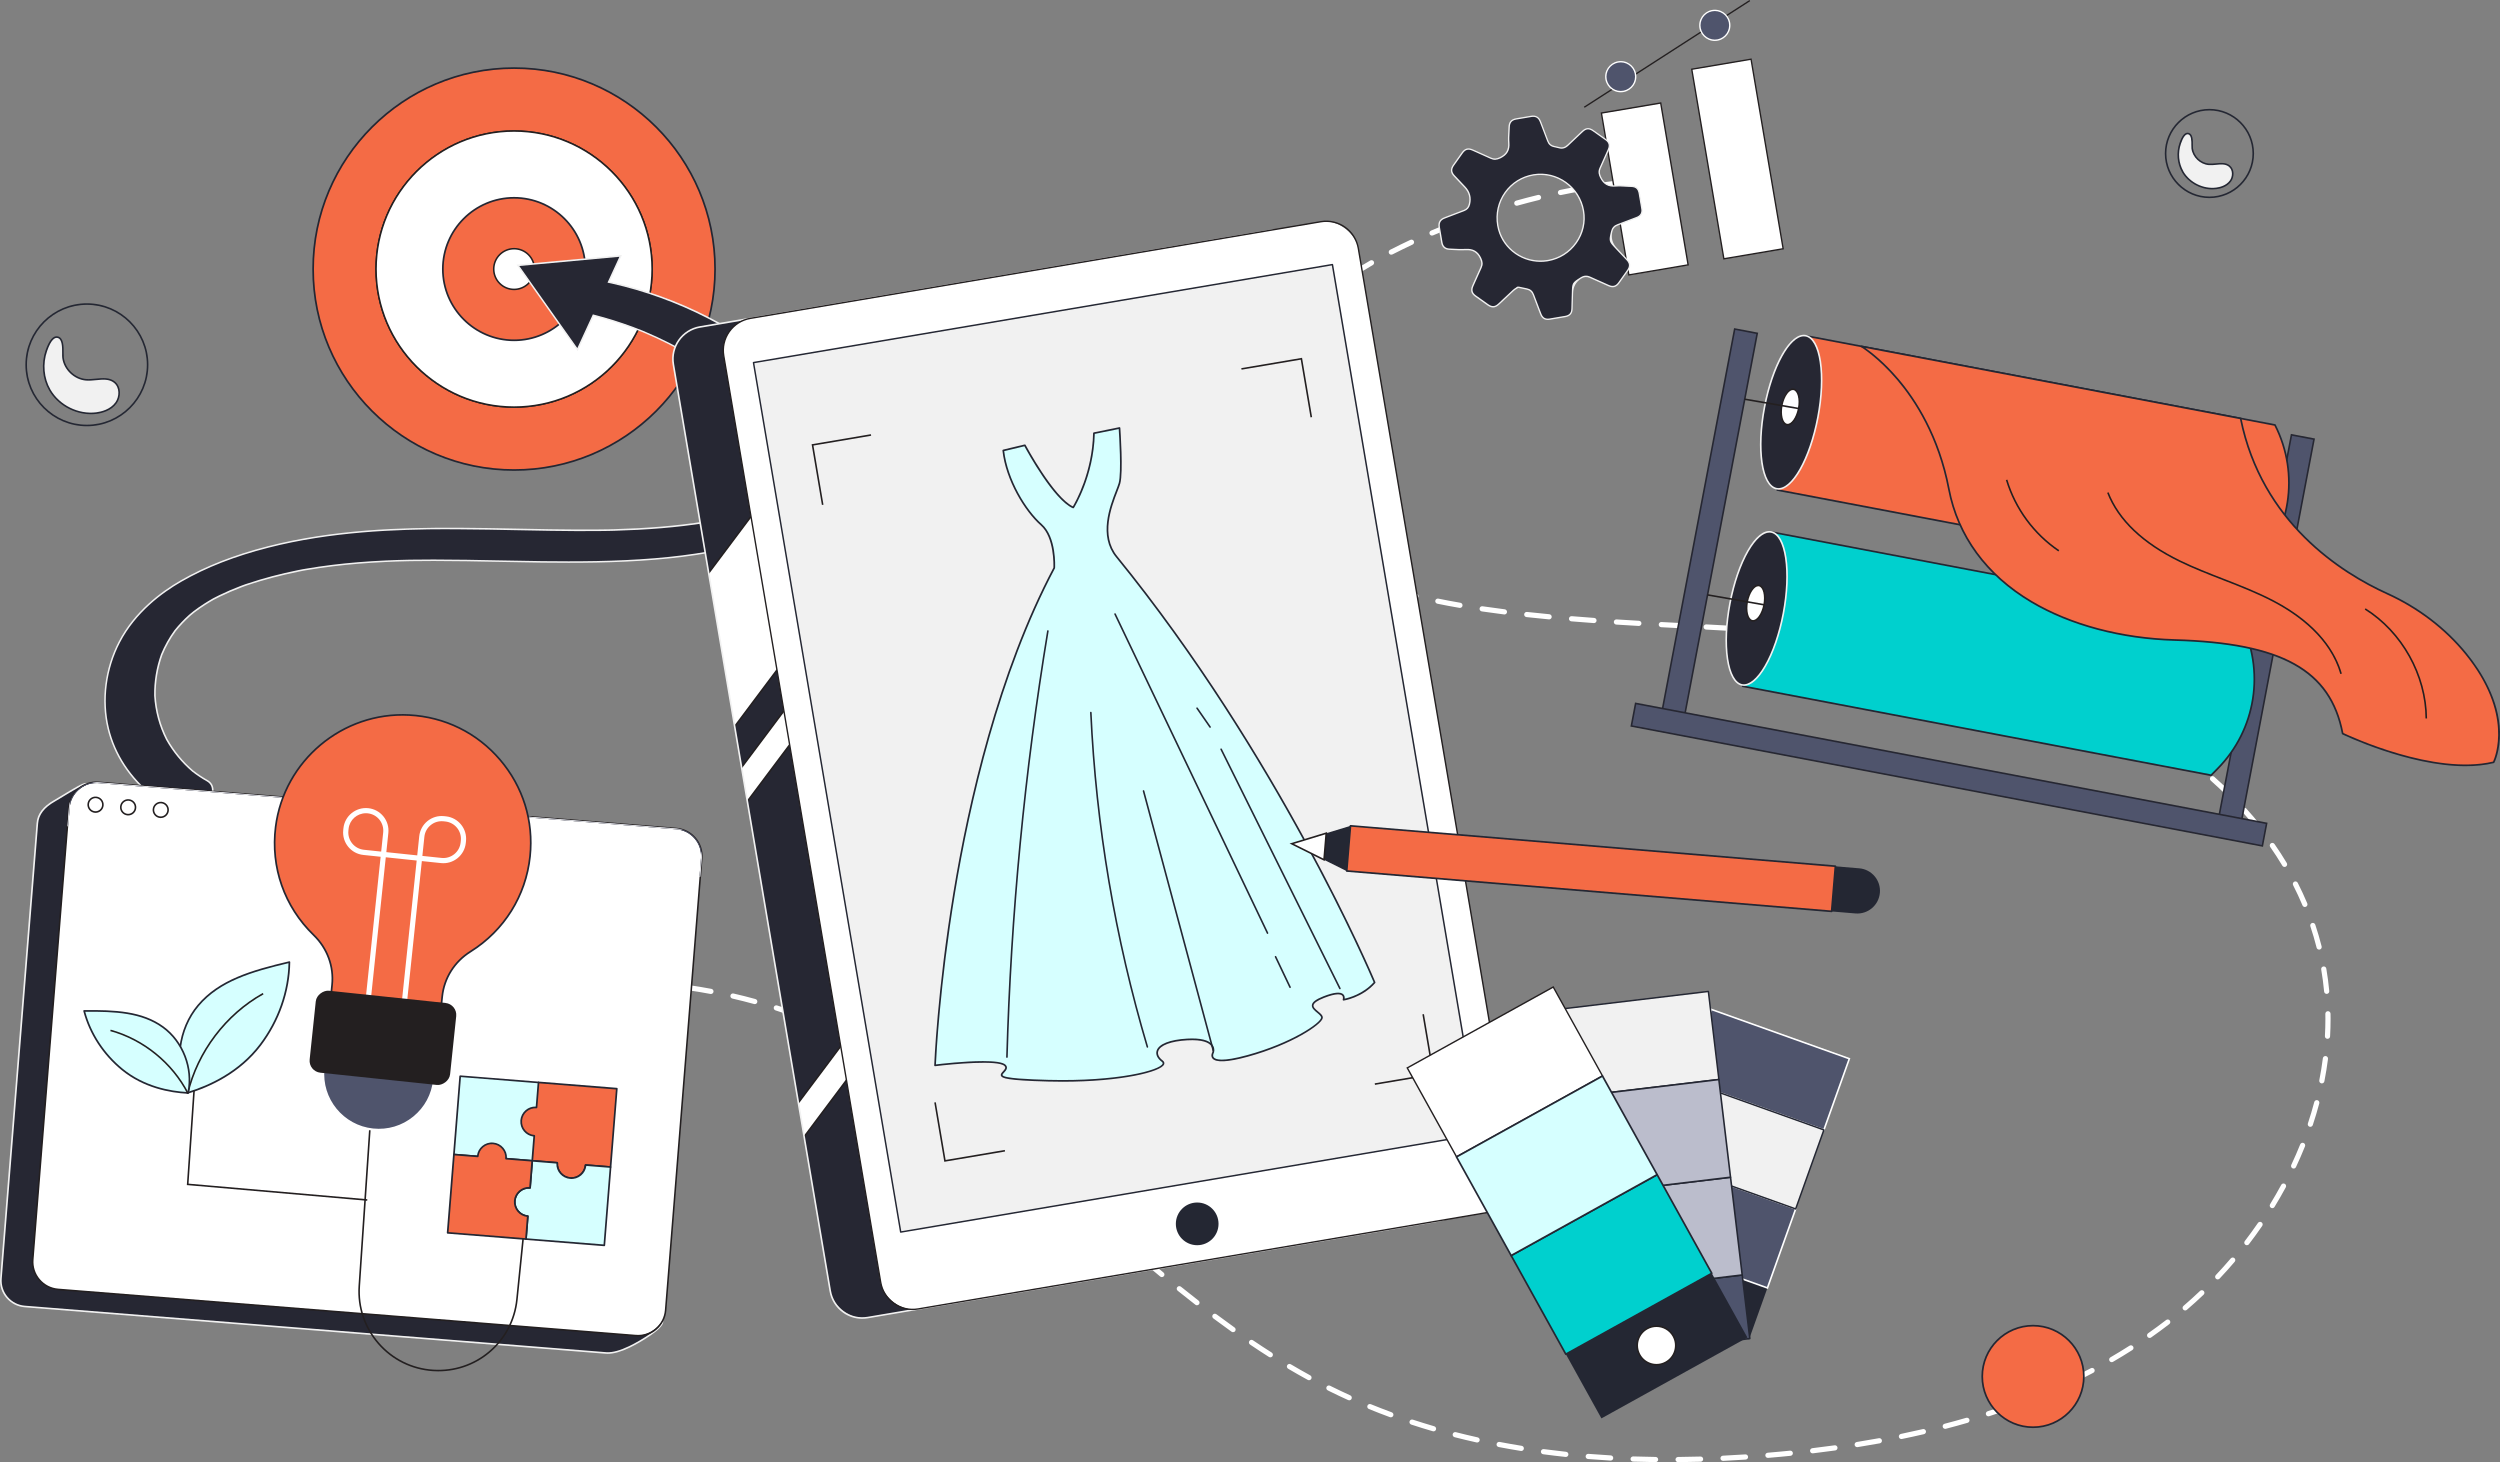 <?xml version="1.0" encoding="UTF-8"?>
<svg id="Layer_2" data-name="Layer 2" xmlns="http://www.w3.org/2000/svg" xmlns:xlink="http://www.w3.org/1999/xlink" viewBox="0 0 1445.24 845.27">
  <rect x="0" y="0" width="1445.24" height="845.27" fill="#808080" stroke="none"/>
  <defs>
    <style>
      .cls-1 {
        fill: none;
      }

      .cls-2 {
        fill: #f1f1f1;
      }

      .cls-3 {
        fill: #262732;
      }

      .cls-4 {
        fill: #262733;
      }

      .cls-5 {
        fill: #231f20;
      }

      .cls-6 {
        fill: #242733;
      }

      .cls-7 {
        fill: #4f546c;
      }

      .cls-8 {
        clip-path: url(#clippath-1);
      }

      .cls-9 {
        fill: #fff;
      }

      .cls-10 {
        fill: #4e546d;
      }

      .cls-11 {
        fill: #00d0ce;
      }

      .cls-12 {
        fill: #d6ffff;
      }

      .cls-13 {
        fill: #bbbdcc;
      }

      .cls-14 {
        fill: #f46b45;
      }

      .cls-15 {
        clip-path: url(#clippath);
      }
    </style>
    <clipPath id="clippath">
      <path class="cls-1" d="M404.66,189.02l329.79-55.84c10.23-1.73,19.93,5.16,21.66,15.39l90.69,535.61c1.73,10.23-5.16,19.93-15.39,21.66l-329.79,55.84c-10.23,1.73-19.93-5.16-21.66-15.39l-90.69-535.61c-1.73-10.23,5.16-19.93,15.39-21.66h0Z"/>
    </clipPath>
    <clipPath id="clippath-1">
      <path class="cls-1" d="M39.84,466.92l-20.88,261.25c-.7,8.8,5.86,16.51,14.67,17.21l333.98,26.7c8.8.7,16.51-5.86,17.21-14.67l20.88-261.25c.7-8.8-5.86-16.51-14.67-17.21l-333.98-26.7c-.43-.03-.86-.05-1.29-.05-8.25,0-15.25,6.35-15.92,14.72h0ZM367.63,771.64l-333.99-26.71c-4.14-.33-7.89-2.25-10.58-5.41-2.69-3.15-3.99-7.17-3.66-11.3l20.89-261.26c.65-8.11,7.46-14.28,15.46-14.28.42,0,.83,0,1.25.04l333.99,26.71c4.14.33,7.89,2.25,10.58,5.41,2.69,3.15,3.99,7.17,3.66,11.3l-20.89,261.26c-.34,4.14-2.25,7.89-5.41,10.58-2.83,2.42-6.36,3.71-10.04,3.71-.42,0-.84-.02-1.26-.05h0Z"/>
    </clipPath>
  </defs>
  <g id="Layer_1-2" data-name="Layer 1">
    <path class="cls-9" d="M970.1,845.27c-.82,0-1.49-.66-1.5-1.49,0-.83.66-1.51,1.49-1.51,4.27-.04,8.63-.12,12.97-.25.83-.03,1.52.63,1.54,1.46s-.63,1.52-1.46,1.54c-4.35.13-8.74.21-13.03.25h-.01ZM957.1,845.25h-.02c-4.37-.05-8.75-.15-13.03-.3-.83-.03-1.48-.72-1.45-1.55s.73-1.47,1.55-1.45c4.25.14,8.62.25,12.96.3.83,0,1.49.69,1.48,1.52-.01.82-.68,1.48-1.5,1.48h.01ZM996.08,844.52c-.8,0-1.46-.62-1.5-1.43-.04-.83.6-1.53,1.43-1.57,4.25-.2,8.61-.45,12.95-.74.84-.06,1.54.57,1.6,1.4s-.57,1.54-1.4,1.6c-4.36.29-8.74.54-13.01.75h-.07ZM931.11,844.36h-.09c-4.35-.25-8.73-.55-13-.9-.83-.07-1.44-.79-1.37-1.62s.78-1.44,1.62-1.37c4.26.35,8.61.65,12.93.89.83.05,1.46.76,1.41,1.58-.05.8-.71,1.41-1.5,1.41h0ZM1022.02,842.8c-.77,0-1.43-.59-1.49-1.37-.07-.83.54-1.55,1.37-1.62,2.41-.2,4.82-.42,7.22-.64,1.9-.18,3.8-.36,5.69-.55.83-.09,1.56.52,1.64,1.34s-.52,1.56-1.34,1.64c-1.91.19-3.81.38-5.72.56-2.41.23-4.83.44-7.25.64h-.13.01ZM905.2,842.25h-.16c-4.33-.46-8.69-.98-12.95-1.55-.82-.11-1.4-.86-1.29-1.68s.86-1.41,1.69-1.29c4.23.56,8.56,1.08,12.87,1.54.82.09,1.42.83,1.33,1.65-.08.77-.73,1.34-1.49,1.34h0ZM1047.88,840.18c-.75,0-1.4-.56-1.49-1.32-.1-.82.49-1.57,1.31-1.67,4.32-.52,8.65-1.08,12.86-1.66.82-.12,1.58.46,1.69,1.28s-.46,1.58-1.28,1.69c-4.23.59-8.58,1.15-12.92,1.67-.06,0-.12.01-.18.01h.01ZM879.44,838.81c-.08,0-.16,0-.24-.02-4.31-.7-8.63-1.46-12.84-2.27-.81-.16-1.35-.94-1.19-1.76.16-.81.94-1.34,1.76-1.19,4.18.8,8.48,1.56,12.76,2.25.82.13,1.37.9,1.24,1.72-.12.74-.76,1.26-1.48,1.26h-.01ZM1073.63,836.59c-.72,0-1.36-.53-1.48-1.26-.13-.82.43-1.59,1.24-1.72,4.28-.69,8.58-1.42,12.78-2.19.82-.15,1.6.39,1.75,1.21s-.39,1.6-1.21,1.75c-4.22.77-8.54,1.51-12.85,2.2-.08.01-.16.02-.24.02h0ZM853.91,833.91c-.11,0-.22-.01-.33-.04-4.23-.94-8.5-1.96-12.69-3.03-.8-.21-1.29-1.02-1.08-1.83.21-.8,1.02-1.29,1.83-1.08,4.16,1.06,8.39,2.08,12.6,3.01.81.18,1.32.98,1.14,1.79-.16.7-.78,1.17-1.46,1.17h0ZM1099.21,831.91c-.7,0-1.32-.49-1.47-1.2-.17-.81.35-1.6,1.17-1.77,4.28-.88,8.54-1.82,12.66-2.78.81-.18,1.61.31,1.8,1.12.19.81-.31,1.61-1.12,1.8-4.15.97-8.44,1.91-12.74,2.79-.1.02-.2.03-.31.03h0ZM828.72,827.46c-.14,0-.28-.02-.42-.06-4.17-1.21-8.37-2.51-12.47-3.86-.79-.26-1.22-1.11-.96-1.89s1.1-1.22,1.89-.96c4.07,1.33,8.23,2.62,12.37,3.83.8.23,1.25,1.06,1.02,1.86-.19.66-.79,1.08-1.44,1.08h0ZM1124.53,826.02c-.67,0-1.27-.45-1.45-1.12-.21-.8.27-1.62,1.07-1.83,4.21-1.09,8.41-2.25,12.5-3.44.8-.23,1.63.23,1.86,1.02.23.8-.23,1.63-1.02,1.86-4.11,1.19-8.34,2.36-12.58,3.46-.13.03-.25.05-.38.05ZM804.03,819.35c-.17,0-.35-.03-.52-.09-4.08-1.5-8.18-3.09-12.17-4.72-.77-.31-1.13-1.19-.82-1.96s1.19-1.13,1.96-.82c3.96,1.62,8.02,3.19,12.07,4.68.78.29,1.18,1.15.89,1.93-.22.61-.8.98-1.41.98h0ZM1149.5,818.77c-.63,0-1.22-.4-1.43-1.04-.25-.79.18-1.63.97-1.89,4.13-1.33,8.26-2.73,12.27-4.17.78-.28,1.64.13,1.92.91.28.78-.13,1.64-.91,1.92-4.04,1.44-8.19,2.85-12.36,4.2-.15.05-.31.07-.46.07ZM1173.99,810.01c-.6,0-1.16-.36-1.4-.95-.3-.77.07-1.64.84-1.95,4.04-1.6,8.06-3.27,11.96-4.96.76-.33,1.64.02,1.97.78s-.02,1.64-.78,1.97c-3.93,1.71-7.98,3.4-12.06,5-.18.07-.37.1-.55.1h.02ZM779.97,809.51c-.21,0-.42-.04-.62-.13-3.54-1.6-7.08-3.28-10.53-4.99l-1.26-.63c-.74-.37-1.04-1.27-.67-2.01s1.27-1.04,2.01-.67l1.25.62c3.42,1.69,6.93,3.36,10.44,4.95.75.34,1.09,1.23.75,1.99-.25.55-.8.88-1.37.88h0ZM1197.82,799.62c-.56,0-1.1-.31-1.35-.85-.36-.75-.04-1.64.7-2,3.9-1.87,7.79-3.83,11.56-5.82.73-.39,1.64-.11,2.03.62s.11,1.64-.62,2.03c-3.8,2.01-7.73,3.99-11.66,5.88-.21.1-.43.15-.65.15h-.01ZM756.72,797.89c-.24,0-.49-.06-.72-.18-3.76-2.06-7.57-4.23-11.33-6.45-.71-.42-.95-1.34-.53-2.05.42-.71,1.34-.95,2.06-.53,3.73,2.21,7.51,4.36,11.24,6.4.73.4.99,1.31.6,2.04-.27.5-.79.78-1.32.78h0ZM1220.79,787.47c-.52,0-1.02-.27-1.3-.75-.42-.72-.17-1.63.54-2.05,3.74-2.17,7.45-4.44,11.04-6.73.7-.45,1.62-.24,2.07.46s.24,1.63-.46,2.07c-3.63,2.32-7.38,4.6-11.15,6.79-.24.14-.5.2-.75.2h.01ZM734.36,784.67c-.27,0-.55-.08-.8-.23-3.58-2.27-7.25-4.68-10.91-7.15-.69-.46-.87-1.4-.4-2.08.46-.69,1.4-.87,2.08-.4,3.63,2.45,7.28,4.84,10.84,7.1.7.44.91,1.37.46,2.07-.29.45-.77.7-1.27.7h0ZM1242.69,773.48c-.47,0-.94-.22-1.23-.64-.48-.68-.31-1.61.37-2.09,3.54-2.48,7.04-5.06,10.41-7.66.65-.51,1.6-.38,2.1.27.51.66.38,1.6-.27,2.1-3.41,2.63-6.95,5.23-10.52,7.74-.26.18-.56.27-.86.27h0ZM712.81,770.13c-.3,0-.6-.09-.87-.28-3.46-2.46-7-5.05-10.53-7.69-.66-.5-.8-1.44-.3-2.1.5-.67,1.44-.8,2.1-.3,3.52,2.63,7.04,5.2,10.48,7.65.67.48.83,1.42.35,2.09-.29.41-.75.63-1.22.63h0ZM1263.24,757.58c-.42,0-.84-.18-1.14-.52-.54-.63-.47-1.58.16-2.12,3.25-2.79,6.47-5.71,9.58-8.67.6-.57,1.55-.55,2.12.05s.55,1.55-.05,2.12c-3.14,3-6.41,5.95-9.7,8.78-.28.24-.63.36-.98.36h.01ZM691.96,754.58c-.32,0-.65-.1-.92-.32-3.31-2.57-6.75-5.29-10.22-8.08-.65-.52-.75-1.46-.23-2.11.52-.65,1.46-.75,2.11-.23,3.46,2.78,6.89,5.49,10.19,8.05.65.51.77,1.45.26,2.1-.3.38-.74.58-1.19.58h0ZM1282.05,739.64c-.37,0-.74-.14-1.03-.41-.6-.57-.63-1.52-.06-2.12,2.95-3.12,5.85-6.36,8.63-9.62.54-.63,1.48-.71,2.11-.17.63.54.71,1.48.17,2.11-2.81,3.3-5.75,6.57-8.73,9.73-.29.31-.69.47-1.09.47h0ZM671.67,738.3c-.34,0-.67-.11-.95-.34-3.19-2.63-6.55-5.44-10-8.35-.63-.53-.71-1.48-.18-2.11s1.48-.71,2.11-.18c3.44,2.9,6.79,5.7,9.97,8.33.64.53.73,1.47.2,2.11-.3.36-.73.54-1.16.54h.01ZM651.77,721.54c-.35,0-.69-.12-.98-.36-3.29-2.82-6.58-5.65-9.86-8.49-.63-.54-.7-1.49-.15-2.12.54-.63,1.49-.7,2.12-.15,3.28,2.83,6.56,5.66,9.85,8.48.63.54.7,1.49.16,2.12-.3.35-.72.52-1.14.52h0ZM1298.9,719.86c-.32,0-.64-.1-.91-.31-.66-.5-.78-1.45-.28-2.1,2.61-3.4,5.16-6.92,7.59-10.46.47-.68,1.4-.86,2.09-.39.68.47.86,1.4.39,2.09-2.46,3.58-5.04,7.14-7.68,10.58-.29.39-.74.59-1.19.59h0ZM632.09,704.54c-.35,0-.7-.12-.98-.37l-9.82-8.52c-.63-.54-.69-1.49-.15-2.12.54-.62,1.49-.69,2.12-.15l9.82,8.52c.63.54.69,1.49.15,2.12-.3.34-.71.52-1.13.52h-.01ZM1313.61,698.43c-.27,0-.54-.07-.78-.22-.71-.43-.93-1.35-.5-2.06,2.24-3.67,4.41-7.44,6.44-11.2.39-.73,1.3-1,2.03-.61s1,1.3.61,2.03c-2.05,3.81-4.25,7.62-6.52,11.34-.28.46-.78.72-1.28.72h0ZM612.43,687.52c-.35,0-.69-.12-.98-.36-3.28-2.82-6.57-5.64-9.87-8.44-.63-.54-.71-1.48-.17-2.11.54-.63,1.48-.71,2.11-.17,3.3,2.8,6.6,5.62,9.89,8.45.63.54.7,1.49.16,2.12-.3.34-.72.52-1.14.52h0ZM1325.94,675.55c-.21,0-.43-.04-.64-.14-.75-.35-1.07-1.25-.72-2,1.83-3.91,3.57-7.89,5.15-11.84.31-.77,1.19-1.14,1.95-.83.77.31,1.14,1.18.83,1.95-1.6,4-3.36,8.04-5.22,12-.26.54-.8.86-1.36.86h.01ZM592.61,670.71c-.34,0-.68-.11-.96-.35-3.43-2.86-6.8-5.63-10.02-8.25-.64-.52-.74-1.47-.22-2.11s1.47-.74,2.11-.22c3.23,2.62,6.61,5.41,10.05,8.27.64.53.72,1.48.19,2.11-.3.36-.72.54-1.15.54h0ZM112.26,666.12c-.38,0-.75-.14-1.05-.42-.59-.58-.61-1.53-.03-2.12,3.02-3.1,6.15-6.18,9.32-9.16.6-.57,1.55-.54,2.12.06.57.6.54,1.55-.06,2.12-3.13,2.95-6.23,6-9.22,9.07-.29.3-.68.45-1.08.45h0ZM572.44,654.33c-.33,0-.65-.11-.93-.32-3.48-2.75-6.93-5.42-10.25-7.94-.66-.5-.79-1.44-.29-2.1s1.44-.79,2.1-.29c3.33,2.53,6.8,5.21,10.29,7.97.65.51.76,1.46.25,2.11-.3.38-.74.57-1.18.57h.01ZM1335.6,651.43c-.16,0-.32-.02-.47-.08-.79-.26-1.21-1.11-.95-1.9,1.36-4.09,2.6-8.25,3.69-12.37.21-.8,1.03-1.28,1.83-1.07.8.21,1.28,1.03,1.07,1.83-1.11,4.18-2.37,8.4-3.75,12.54-.21.63-.79,1.03-1.42,1.03v.02ZM131.19,648.3c-.42,0-.84-.18-1.14-.52-.54-.63-.47-1.57.16-2.12,3.27-2.82,6.66-5.62,10.07-8.32.65-.51,1.59-.4,2.11.25.51.65.4,1.59-.25,2.11-3.38,2.67-6.74,5.45-9.97,8.24-.28.24-.63.36-.98.36h0ZM551.73,638.63c-.31,0-.61-.09-.88-.29-3.55-2.58-7.11-5.1-10.57-7.49-.68-.47-.85-1.41-.38-2.09.47-.68,1.4-.85,2.09-.38,3.48,2.4,7.06,4.94,10.63,7.53.67.49.82,1.42.33,2.1-.29.4-.75.62-1.22.62h0ZM151.57,632.17c-.46,0-.92-.21-1.22-.62-.49-.67-.34-1.61.33-2.09,3.5-2.54,7.11-5.04,10.73-7.44.69-.46,1.62-.27,2.08.42s.27,1.62-.42,2.08c-3.58,2.38-7.16,4.86-10.63,7.37-.27.19-.57.29-.88.29h.01ZM1342.24,626.31c-.1,0-.19,0-.29-.03-.81-.16-1.34-.95-1.18-1.76.83-4.23,1.52-8.51,2.06-12.73.1-.82.86-1.4,1.68-1.3.82.11,1.4.86,1.3,1.68-.55,4.29-1.25,8.64-2.09,12.93-.14.72-.77,1.21-1.47,1.21h-.01ZM530.35,623.88c-.28,0-.56-.08-.82-.24-3.67-2.39-7.36-4.71-10.96-6.9-.71-.43-.93-1.35-.5-2.06s1.35-.93,2.06-.5c3.63,2.21,7.34,4.55,11.03,6.95.69.45.89,1.38.44,2.08-.29.44-.77.68-1.26.68h.01ZM173.23,617.8c-.51,0-1-.26-1.28-.72-.43-.71-.2-1.63.5-2.06,3.7-2.24,7.5-4.45,11.3-6.54.73-.4,1.64-.14,2.04.59.4.72.14,1.64-.59,2.04-3.76,2.08-7.53,4.26-11.2,6.48-.24.15-.51.22-.78.22h.01ZM508.14,610.37c-.25,0-.5-.06-.74-.19-3.78-2.14-7.61-4.21-11.39-6.17-.74-.38-1.02-1.29-.64-2.02.38-.73,1.29-1.02,2.02-.64,3.8,1.97,7.67,4.06,11.48,6.22.72.41.98,1.32.57,2.04-.28.49-.78.76-1.31.76h.01ZM195.97,605.22c-.55,0-1.08-.3-1.34-.83-.37-.74-.07-1.64.67-2.01,3.87-1.94,7.84-3.84,11.78-5.63.76-.34,1.64,0,1.99.75.34.75,0,1.64-.75,1.99-3.91,1.77-7.84,3.65-11.68,5.58-.22.11-.45.16-.67.16h0ZM1345.51,600.54h-.08c-.83-.05-1.46-.75-1.41-1.58.19-3.3.28-6.64.28-9.93,0-.99,0-1.97-.03-2.95-.01-.83.65-1.51,1.47-1.53.85-.02,1.51.65,1.53,1.47.02,1,.03,2,.03,3,0,3.34-.1,6.74-.28,10.1-.04.8-.71,1.42-1.5,1.42h-.01ZM485.05,598.42c-.21,0-.43-.05-.64-.14-3.87-1.82-7.85-3.58-11.82-5.25-.76-.32-1.13-1.2-.81-1.96s1.2-1.12,1.96-.81c4.01,1.68,8.03,3.46,11.94,5.3.75.35,1.07,1.25.72,2-.26.54-.8.86-1.36.86h.01ZM219.64,594.48c-.59,0-1.15-.35-1.39-.93-.31-.77.05-1.64.82-1.96,4-1.63,8.1-3.21,12.18-4.7.78-.28,1.64.12,1.92.9s-.12,1.64-.9,1.92c-4.05,1.47-8.11,3.04-12.07,4.66-.19.08-.38.11-.57.11h.01ZM461.07,588.39c-.17,0-.35-.03-.52-.09-4.01-1.48-8.13-2.89-12.23-4.2-.79-.25-1.22-1.1-.97-1.89.25-.79,1.1-1.22,1.89-.97,4.14,1.33,8.3,2.75,12.35,4.25.78.29,1.18,1.15.89,1.93-.22.61-.8.98-1.41.98h0ZM244.06,585.58c-.63,0-1.22-.4-1.43-1.04-.25-.79.18-1.63.97-1.89,4.12-1.32,8.32-2.59,12.5-3.76.8-.22,1.63.24,1.85,1.04s-.24,1.63-1.04,1.85c-4.14,1.16-8.31,2.42-12.39,3.73-.15.05-.31.07-.46.07h0ZM436.32,580.47c-.13,0-.27-.02-.4-.05-4.13-1.13-8.35-2.2-12.54-3.16-.81-.19-1.31-.99-1.12-1.8s.99-1.31,1.8-1.12c4.24.98,8.5,2.05,12.66,3.2.8.22,1.27,1.04,1.05,1.84-.18.67-.79,1.1-1.45,1.1h0ZM269.09,578.57c-.68,0-1.29-.46-1.46-1.15-.19-.81.3-1.62,1.11-1.81,4.22-1.01,8.51-1.96,12.75-2.81.81-.16,1.6.36,1.77,1.17.16.81-.36,1.6-1.18,1.77-4.2.84-8.45,1.78-12.64,2.79-.12.03-.24.04-.35.04h0ZM410.99,574.63c-.09,0-.19,0-.28-.03-4.2-.79-8.49-1.51-12.76-2.13-.82-.12-1.39-.88-1.27-1.7s.88-1.39,1.7-1.27c4.31.63,8.64,1.36,12.88,2.15.81.15,1.35.94,1.2,1.75-.14.72-.77,1.22-1.47,1.22h0ZM1345.05,574.57c-.77,0-1.42-.58-1.49-1.36-.4-4.28-.96-8.57-1.68-12.77-.14-.82.41-1.59,1.22-1.73.82-.14,1.59.41,1.73,1.22.73,4.27,1.31,8.65,1.71,13,.08.83-.53,1.56-1.35,1.63h-.14,0ZM294.57,573.45c-.72,0-1.36-.52-1.48-1.26-.13-.82.42-1.59,1.24-1.72,4.28-.7,8.63-1.32,12.92-1.85.82-.1,1.57.48,1.67,1.3s-.48,1.57-1.3,1.67c-4.26.53-8.57,1.15-12.81,1.83-.08.01-.16.02-.24.02h0ZM385.27,570.85h-.16c-4.27-.45-8.6-.83-12.89-1.12-.83-.06-1.45-.77-1.4-1.6.06-.83.78-1.45,1.6-1.4,4.33.29,8.7.67,13.01,1.13.82.09,1.42.83,1.33,1.65-.08.77-.73,1.34-1.49,1.34h0ZM320.37,570.25c-.77,0-1.43-.59-1.49-1.37-.07-.83.54-1.55,1.37-1.62,4.32-.37,8.7-.67,13.03-.87.82-.08,1.53.6,1.57,1.43s-.6,1.53-1.43,1.57c-4.29.21-8.64.5-12.91.87h-.14ZM359.34,569.11h-.04c-4.3-.12-8.64-.16-12.94-.12h-.02c-.82,0-1.49-.66-1.5-1.48,0-.83.66-1.51,1.48-1.52,4.34-.04,8.72,0,13.06.12.83.02,1.48.71,1.46,1.54-.02.81-.69,1.46-1.5,1.46ZM1340.67,548.97c-.67,0-1.28-.45-1.45-1.13-1.04-4.14-2.26-8.3-3.62-12.35-.26-.79.16-1.64.95-1.9.79-.26,1.64.16,1.9.95,1.38,4.13,2.62,8.36,3.68,12.57.2.8-.28,1.62-1.09,1.82-.12.03-.25.05-.37.05h0ZM1332.44,524.33c-.59,0-1.14-.35-1.38-.92-1.65-3.93-3.47-7.86-5.42-11.69-.38-.74-.08-1.64.66-2.02s1.64-.08,2.02.66c1.98,3.9,3.83,7.9,5.51,11.89.32.76-.04,1.64-.8,1.96-.19.08-.39.12-.58.12h-.01ZM1320.69,501.17c-.51,0-1.01-.26-1.29-.73-2.18-3.64-4.54-7.28-7-10.82-.47-.68-.3-1.62.38-2.09.68-.47,1.61-.3,2.09.38,2.5,3.59,4.89,7.29,7.11,10.99.43.71.2,1.63-.51,2.06-.24.15-.51.21-.77.21h0ZM1305.87,479.85c-.44,0-.88-.19-1.17-.57-2.64-3.32-5.44-6.63-8.33-9.84-.55-.62-.5-1.56.11-2.12.61-.55,1.56-.5,2.12.11,2.93,3.25,5.77,6.61,8.45,9.98.52.65.41,1.59-.24,2.11-.28.22-.61.33-.93.33h0ZM1288.52,460.55c-.38,0-.76-.14-1.06-.43-3.01-2.99-6.18-5.96-9.41-8.83-.62-.55-.67-1.5-.12-2.12s1.5-.67,2.12-.12c3.27,2.91,6.47,5.92,9.52,8.94.59.58.59,1.53,0,2.12-.29.3-.68.44-1.07.44h.02ZM1269.14,443.28c-.33,0-.66-.11-.94-.33-3.3-2.65-6.75-5.29-10.26-7.83-.67-.49-.82-1.42-.33-2.09.49-.67,1.42-.82,2.1-.33,3.55,2.58,7.04,5.24,10.38,7.92.65.52.75,1.46.23,2.11-.3.37-.73.56-1.17.56h-.01ZM1248.14,428.01c-.28,0-.57-.08-.82-.25-3.56-2.34-7.24-4.66-10.95-6.87-.71-.43-.94-1.35-.52-2.06.43-.71,1.35-.94,2.06-.52,3.74,2.24,7.46,4.58,11.05,6.94.69.46.88,1.39.43,2.08-.29.44-.77.67-1.25.67h0ZM1225.85,414.67c-.24,0-.49-.06-.72-.18-3.75-2.04-7.62-4.04-11.49-5.95-.74-.37-1.05-1.27-.68-2.01.37-.74,1.27-1.05,2.01-.68,3.91,1.93,7.81,3.95,11.59,6,.73.4,1,1.31.6,2.03-.27.5-.79.78-1.32.78h.01ZM1202.54,403.17c-.2,0-.41-.04-.61-.13-3.9-1.74-7.92-3.44-11.92-5.05-.77-.31-1.14-1.18-.83-1.95.31-.77,1.18-1.14,1.95-.83,4.04,1.63,8.08,3.34,12.02,5.1.76.34,1.1,1.22.76,1.98-.25.56-.8.89-1.37.89h0ZM1178.42,393.46c-.17,0-.34-.03-.51-.09-4.04-1.46-8.16-2.86-12.27-4.17-.79-.25-1.22-1.1-.97-1.89s1.1-1.22,1.89-.97c4.14,1.33,8.3,2.74,12.37,4.21.78.28,1.18,1.14.9,1.92-.22.61-.8.99-1.41.99h0ZM1153.63,385.51c-.13,0-.27-.02-.41-.06-4.14-1.17-8.36-2.27-12.53-3.29-.81-.2-1.3-1.01-1.1-1.81.2-.81,1.01-1.3,1.81-1.1,4.21,1.02,8.45,2.14,12.63,3.31.8.22,1.26,1.05,1.04,1.85-.19.66-.79,1.09-1.44,1.09h0ZM1128.37,379.35c-.1,0-.21-.01-.31-.03-4.14-.87-8.42-1.72-12.72-2.51-.81-.15-1.35-.93-1.2-1.75.15-.81.93-1.35,1.75-1.2,4.32.8,8.63,1.65,12.79,2.52.81.17,1.33.97,1.16,1.78-.15.71-.77,1.19-1.47,1.19h0ZM1102.8,374.63c-.08,0-.16,0-.24-.02-4.16-.67-8.48-1.32-12.82-1.92-.82-.11-1.39-.87-1.28-1.69s.88-1.39,1.69-1.28c4.37.61,8.7,1.26,12.89,1.93.82.13,1.37.9,1.24,1.72-.12.74-.76,1.26-1.48,1.26ZM1077.06,371.02c-.06,0-.12,0-.18-.01-4.16-.5-8.5-.99-12.89-1.45-.82-.09-1.42-.82-1.34-1.65.09-.82.82-1.43,1.65-1.34,4.41.46,8.76.95,12.94,1.45.82.1,1.41.85,1.31,1.67-.09.76-.74,1.32-1.49,1.32h0ZM1051.21,368.31h-.14c-4.16-.37-8.51-.74-12.94-1.09-.83-.06-1.44-.79-1.38-1.61.06-.83.77-1.45,1.61-1.38,4.43.35,8.8.71,12.97,1.09.82.07,1.43.8,1.36,1.63-.07.78-.72,1.37-1.49,1.37h.01ZM1025.29,366.28h-.1c-4.32-.3-8.64-.58-12.96-.84-.83-.05-1.46-.76-1.41-1.59.05-.83.77-1.45,1.59-1.41,4.33.27,8.66.54,12.98.84.83.06,1.45.77,1.39,1.6-.05.79-.71,1.4-1.5,1.4h.01ZM999.34,364.67h-.09c-4.32-.24-8.65-.48-12.98-.71-.83-.04-1.46-.75-1.42-1.58.04-.83.76-1.47,1.58-1.42,4.33.23,8.66.47,12.98.71.83.05,1.46.75,1.41,1.58-.04.8-.71,1.42-1.5,1.42h.02ZM973.38,363.28h-.08c-4.33-.23-8.66-.46-12.98-.69-.83-.04-1.46-.75-1.42-1.58.04-.83.76-1.48,1.58-1.42,4.33.23,8.65.46,12.98.69.83.04,1.46.75,1.42,1.58-.04.8-.7,1.42-1.5,1.42ZM947.42,361.86h-.09c-4.33-.25-8.66-.51-12.99-.79-.83-.05-1.45-.77-1.4-1.59.05-.83.78-1.44,1.59-1.4,4.32.28,8.64.54,12.97.79.83.05,1.46.76,1.41,1.58-.05.8-.71,1.41-1.5,1.41h.01ZM921.47,360.2h-.11c-4.45-.32-8.82-.66-12.98-1-.83-.07-1.44-.79-1.37-1.62s.79-1.44,1.62-1.37c4.15.34,8.51.68,12.95,1,.83.06,1.45.78,1.39,1.6-.06.79-.71,1.39-1.49,1.39h-.01ZM895.55,358.06h-.14c-4.4-.42-8.76-.86-12.96-1.32-.82-.09-1.42-.83-1.33-1.65.09-.82.83-1.42,1.65-1.33,4.18.46,8.52.9,12.91,1.32.82.08,1.43.81,1.35,1.63-.07.78-.73,1.36-1.49,1.36h.01ZM869.71,355.22c-.06,0-.13,0-.19-.01-4.36-.55-8.71-1.15-12.91-1.76-.82-.12-1.39-.88-1.27-1.7s.88-1.39,1.7-1.27c4.18.61,8.51,1.2,12.85,1.75.82.1,1.4.86,1.3,1.68-.1.76-.74,1.31-1.49,1.31h.01ZM843.99,351.43c-.08,0-.17,0-.25-.02-4.54-.78-8.74-1.57-12.83-2.41-.81-.17-1.33-.96-1.17-1.77.17-.81.96-1.33,1.77-1.17,4.05.84,8.22,1.62,12.73,2.39.82.14,1.37.92,1.23,1.73-.12.73-.76,1.25-1.48,1.25h0ZM818.54,346.13c-.12,0-.25-.02-.37-.05-4.36-1.11-8.59-2.31-12.59-3.56-.79-.25-1.23-1.09-.98-1.88s1.09-1.23,1.88-.98c3.95,1.24,8.13,2.43,12.43,3.52.8.2,1.29,1.02,1.08,1.82-.17.68-.78,1.13-1.45,1.13ZM793.77,338.27c-.18,0-.37-.03-.55-.1-4.16-1.63-8.2-3.4-12.02-5.26-.74-.36-1.05-1.26-.69-2.01s1.26-1.06,2.01-.69c3.75,1.83,7.71,3.56,11.8,5.16.77.3,1.15,1.17.85,1.94-.23.59-.8.95-1.4.95h0ZM770.45,326.85c-.27,0-.53-.07-.78-.22-.91-.55-1.82-1.12-2.71-1.69-2.78-1.78-5.52-3.71-8.15-5.73-.66-.5-.78-1.45-.27-2.1.5-.66,1.45-.78,2.1-.27,2.56,1.97,5.23,3.85,7.94,5.58.88.56,1.76,1.11,2.65,1.65.71.43.93,1.35.5,2.06-.28.46-.78.72-1.28.72h0ZM749.9,311.03c-.38,0-.75-.14-1.04-.42-3.18-3.08-6.17-6.36-8.89-9.73-.52-.64-.42-1.59.22-2.11s1.59-.42,2.11.22c2.65,3.28,5.55,6.46,8.64,9.46.59.58.61,1.53.03,2.12-.29.3-.69.46-1.08.46h.01ZM733.63,290.82c-.51,0-1-.26-1.28-.72-2.33-3.82-4.37-7.77-6.06-11.74-.32-.76.03-1.64.79-1.97.76-.33,1.64.03,1.97.79,1.63,3.84,3.61,7.66,5.86,11.35.43.71.21,1.63-.5,2.06-.24.15-.51.22-.78.22h0ZM723.55,266.97c-.67,0-1.29-.46-1.46-1.14-1.06-4.33-1.74-8.73-2.02-13.09-.05-.83.57-1.54,1.4-1.59.83-.04,1.54.57,1.59,1.4.27,4.18.92,8.4,1.94,12.56.2.8-.3,1.62-1.1,1.81-.12.03-.24.04-.36.04h0ZM721.89,241.17h-.17c-.82-.09-1.42-.83-1.32-1.66.48-4.33,1.35-8.7,2.58-12.98.23-.8,1.06-1.26,1.86-1.03s1.26,1.06,1.03,1.86c-1.18,4.11-2.02,8.31-2.48,12.48-.09.77-.73,1.33-1.49,1.33h-.01ZM728.98,216.29c-.21,0-.43-.04-.63-.14-.75-.35-1.08-1.24-.73-1.99,1.8-3.87,3.93-7.76,6.35-11.56.45-.7,1.37-.9,2.07-.46.7.45.9,1.37.46,2.07-2.35,3.68-4.42,7.45-6.16,11.2-.25.55-.8.87-1.36.87h0ZM742.84,194.39c-.33,0-.67-.11-.94-.33-.64-.52-.74-1.47-.22-2.11,2.67-3.3,5.62-6.59,8.76-9.79.58-.59,1.53-.6,2.12-.02s.6,1.53.02,2.12c-3.08,3.13-5.96,6.36-8.57,9.58-.3.37-.73.56-1.17.56h0ZM760.99,175.82c-.42,0-.84-.18-1.13-.52-.54-.63-.47-1.57.15-2.12,3.22-2.79,6.66-5.55,10.22-8.21.66-.5,1.6-.36,2.1.3s.36,1.6-.3,2.1c-3.5,2.62-6.88,5.34-10.05,8.08-.28.25-.63.37-.98.37h-.01ZM781.79,160.22c-.49,0-.97-.24-1.26-.68-.45-.69-.26-1.62.43-2.08,3.59-2.35,7.35-4.66,11.16-6.85.72-.41,1.64-.17,2.05.55s.17,1.64-.55,2.05c-3.76,2.16-7.46,4.44-11.01,6.76-.25.17-.54.25-.82.25h0ZM804.31,147.24c-.55,0-1.07-.3-1.34-.82-.38-.74-.08-1.64.65-2.02,3.85-1.97,7.79-3.9,11.72-5.74.75-.35,1.64-.03,2,.72.35.75.03,1.64-.72,2-3.9,1.83-7.81,3.74-11.63,5.69-.22.11-.45.16-.68.16h0ZM827.84,136.2c-.58,0-1.14-.34-1.38-.91-.33-.76.03-1.64.79-1.97,3.98-1.71,8.04-3.37,12.08-4.94.77-.3,1.64.08,1.94.85s-.08,1.64-.85,1.94c-4,1.56-8.04,3.21-11.98,4.9-.19.08-.39.12-.59.12h-.01ZM852.06,126.75c-.62,0-1.2-.39-1.41-1-.28-.78.13-1.64.92-1.91,4.08-1.44,8.24-2.82,12.38-4.13.79-.25,1.63.19,1.88.98s-.19,1.63-.98,1.88c-4.11,1.3-8.24,2.67-12.28,4.1-.17.06-.33.09-.5.09h-.01ZM876.85,118.94c-.66,0-1.26-.43-1.44-1.1-.22-.8.24-1.62,1.04-1.85,4.17-1.17,8.42-2.28,12.62-3.3.81-.2,1.62.3,1.81,1.1.2.8-.3,1.62-1.1,1.81-4.17,1.02-8.39,2.12-12.53,3.28-.13.04-.27.06-.4.06h0ZM902.11,112.78c-.7,0-1.32-.49-1.47-1.19-.17-.81.35-1.61,1.16-1.78,4.23-.89,8.55-1.71,12.82-2.46.81-.14,1.59.4,1.74,1.22.14.82-.4,1.59-1.22,1.74-4.24.74-8.52,1.56-12.72,2.44-.1.02-.21.03-.31.03ZM927.71,108.31c-.74,0-1.38-.54-1.48-1.29-.12-.82.46-1.58,1.28-1.69,4.29-.6,8.65-1.14,12.95-1.6.81-.09,1.56.51,1.65,1.33s-.51,1.56-1.33,1.65c-4.27.45-8.59.99-12.85,1.58-.07,0-.14,0-.21,0h-.01Z"/>
    <g>
      <g>
        <line class="cls-1" x1="915.88" y1="62.05" x2="1011.6" y2=".41"/>
        <rect class="cls-5" x="906.78" y="30.77" width="113.85" height=".79" transform="translate(136.68 526.87) rotate(-32.79)"/>
      </g>
      <g>
        <rect class="cls-9" x="933.45" y="61.86" width="34.76" height="94.9" transform="translate(-4.91 160.27) rotate(-9.61)"/>
        <path class="cls-5" d="M941.3,159.37l-15.98-94.35.39-.07,34.66-5.87,15.98,94.35-.39.07-34.66,5.87ZM926.23,65.68l15.72,92.79,33.49-5.67-15.72-92.79-33.49,5.67Z"/>
      </g>
      <g>
        <rect class="cls-9" x="987.04" y="36.42" width="34.76" height="111.15" transform="translate(-1.26 168.97) rotate(-9.61)"/>
        <path class="cls-5" d="M996.24,150.07l-18.7-110.37.39-.07,34.66-5.87,18.7,110.37-.39.07-34.66,5.87ZM978.46,40.34l18.43,108.81,33.49-5.67-18.43-108.81-33.49,5.67Z"/>
      </g>
      <g>
        <circle class="cls-7" cx="936.95" cy="44.32" r="8.65"/>
        <path class="cls-9" d="M936.95,53.37c-4.99,0-9.04-4.06-9.04-9.05s4.06-9.04,9.04-9.04,9.04,4.06,9.04,9.04-4.06,9.05-9.04,9.05ZM936.95,36.06c-4.55,0-8.25,3.7-8.25,8.25s3.7,8.26,8.25,8.26,8.25-3.7,8.25-8.26-3.7-8.25-8.25-8.25Z"/>
      </g>
      <g>
        <circle class="cls-7" cx="991.33" cy="14.64" r="8.65"/>
        <path class="cls-9" d="M991.33,23.69c-4.99,0-9.05-4.06-9.05-9.04s4.06-9.04,9.05-9.04,9.04,4.06,9.04,9.04-4.06,9.04-9.04,9.04ZM991.33,6.39c-4.55,0-8.26,3.7-8.26,8.25s3.7,8.25,8.26,8.25,8.25-3.7,8.25-8.25-3.7-8.25-8.25-8.25Z"/>
      </g>
      <g id="lzilE0">
        <g>
          <path class="cls-4" d="M877.64,165.98c-.94.63-1.92,1.12-2.7,1.83-2.87,2.62-5.66,5.31-8.5,7.96-2.12,1.99-3.94,2.11-6.33.43-2.39-1.68-4.78-3.37-7.15-5.08-2.16-1.57-2.63-3.37-1.55-5.83,1.57-3.55,3.12-7.11,4.76-10.63.89-1.92.6-3.55-.31-5.45-1.79-3.71-4.47-5.2-8.56-4.92-3.12.21-6.27-.11-9.4-.22-2.45-.09-3.95-1.39-4.39-3.85-.53-2.96-1.03-5.94-1.51-8.91-.43-2.66.56-4.35,3.09-5.32,3.74-1.44,7.48-2.89,11.24-4.29,1.71-.64,2.68-1.81,3.11-3.56.93-3.79.07-7.11-2.6-9.94-2.06-2.19-4.14-4.37-6.19-6.57-1.87-2-1.99-3.87-.4-6.12,1.66-2.35,3.33-4.7,5-7.05,1.7-2.39,3.45-2.88,6.1-1.7,3.51,1.56,7.02,3.1,10.51,4.71,1.9.88,3.54.63,5.44-.31,3.67-1.81,5.23-4.43,4.91-8.55-.24-3.02.12-6.09.21-9.14.08-2.71,1.32-4.22,3.97-4.7,2.92-.53,5.85-1.02,8.78-1.49,2.69-.43,4.36.56,5.32,3.08,1.42,3.7,2.87,7.4,4.24,11.12.67,1.8,1.86,2.89,3.74,3.26.9.18,1.8.34,2.67.61,2.12.66,3.8,0,5.33-1.49,2.72-2.64,5.51-5.22,8.27-7.82,2.14-2.01,3.93-2.13,6.31-.44,2.42,1.72,4.84,3.43,7.26,5.16,2.03,1.45,2.55,3.29,1.54,5.61-1.59,3.64-3.19,7.27-4.86,10.87-.87,1.88-.57,3.49.33,5.33,1.79,3.66,4.41,5.27,8.54,4.94,3.02-.24,6.09.12,9.14.21,2.79.08,4.21,1.32,4.68,4.11.51,2.97,1.02,5.94,1.51,8.91.39,2.36-.6,4.11-2.83,4.97-3.74,1.45-7.47,2.91-11.23,4.28-1.85.67-2.93,1.86-3.4,3.78-1.35,5.58-1.37,5.58,2.53,9.72,2.09,2.22,4.2,4.43,6.28,6.67,1.88,2.01,2.01,3.87.43,6.12-1.71,2.43-3.42,4.85-5.16,7.26-1.55,2.15-3.38,2.66-5.83,1.58-3.59-1.58-7.18-3.16-10.75-4.81-1.87-.87-3.56-.74-5.31.37-4.74,3.01-4.75,2.98-4.88,8.64-.07,3.09-.17,6.19-.28,9.28-.08,2.47-1.39,3.94-3.85,4.36-3.01.51-6.02,1.02-9.04,1.53-2.58.43-4.24-.55-5.19-3.04-1.42-3.7-2.87-7.39-4.24-11.12-.67-1.82-1.88-2.87-3.74-3.26-1.65-.34-3.3-.69-5.1-1.07l.04-.02h0ZM894.79,150.65c13.66-2.32,22.94-15.28,20.62-28.81-2.37-13.83-15.27-23.06-28.98-20.74-13.77,2.33-22.94,15.36-20.57,29.23,2.3,13.46,15.35,22.62,28.93,20.31h0Z"/>
          <path class="cls-2" d="M894.76,184.98c-2.12,0-3.58-1.12-4.45-3.39l-1.11-2.87c-1.04-2.7-2.12-5.48-3.13-8.25-.62-1.69-1.72-2.65-3.45-3.01-1.4-.29-2.79-.58-4.28-.9l-.65-.14c-.25.16-.51.32-.76.48-.63.39-1.22.75-1.72,1.2-1.79,1.64-3.56,3.3-5.32,4.97-1.06,1-2.11,2-3.18,2.99-2.25,2.11-4.29,2.25-6.83.46-2.39-1.68-4.78-3.37-7.15-5.08-2.3-1.67-2.84-3.68-1.68-6.31l.89-2.01c1.25-2.84,2.55-5.77,3.88-8.63.76-1.63.67-3.07-.31-5.11-1.7-3.52-4.21-4.96-8.18-4.7-2.26.15-4.56.03-6.79-.09-.88-.05-1.77-.1-2.65-.13-2.65-.1-4.29-1.54-4.76-4.17-.49-2.71-.98-5.63-1.51-8.92-.46-2.83.63-4.72,3.34-5.75l1.53-.59c3.23-1.25,6.46-2.49,9.71-3.7,1.55-.58,2.46-1.62,2.86-3.28.91-3.69.09-6.82-2.5-9.58l-2.34-2.48c-1.29-1.36-2.57-2.72-3.85-4.09-1.99-2.12-2.12-4.23-.43-6.62,1.66-2.35,3.33-4.7,5-7.05,1.8-2.54,3.77-3.08,6.58-1.83l2.11.94c2.76,1.22,5.61,2.49,8.4,3.78,1.65.76,3.12.67,5.1-.31,3.55-1.75,4.99-4.27,4.69-8.17-.17-2.11-.04-4.27.07-6.35.05-.94.11-1.89.14-2.83.09-2.91,1.49-4.57,4.29-5.08,2.65-.48,5.44-.95,8.79-1.49,2.84-.45,4.72.63,5.75,3.33l1.09,2.84c1.05,2.71,2.13,5.51,3.15,8.28.64,1.72,1.73,2.67,3.45,3.01l.39.08c.77.15,1.56.31,2.32.54,1.81.56,3.38.12,4.94-1.4,1.97-1.91,4.01-3.82,5.98-5.67l2.29-2.15c2.29-2.15,4.26-2.29,6.81-.47l2.38,1.69c1.63,1.15,3.25,2.31,4.88,3.47,2.19,1.56,2.75,3.61,1.67,6.09-1.77,4.06-3.28,7.47-4.86,10.88-.73,1.58-.64,3.02.33,4.99,1.75,3.58,4.26,5.02,8.15,4.72,2.11-.17,4.27-.04,6.35.07.94.05,1.89.11,2.83.14,3,.09,4.56,1.45,5.06,4.44.51,2.97,1.02,5.94,1.51,8.91.42,2.56-.67,4.47-3.08,5.4l-1.32.51c-3.24,1.26-6.6,2.56-9.92,3.77-1.74.63-2.71,1.71-3.15,3.5-.87,3.59-.06,6.71,2.43,9.36l2.07,2.19c1.41,1.49,2.81,2.98,4.21,4.48,2.02,2.16,2.16,4.2.46,6.62-1.71,2.43-3.42,4.85-5.16,7.26-1.68,2.32-3.68,2.87-6.31,1.71-3.55-1.56-7.19-3.17-10.76-4.81-1.73-.8-3.29-.69-4.93.35l-.09.06c-2.99,1.9-4.52,4.65-4.61,8.26-.07,3.09-.17,6.19-.28,9.29-.08,2.65-1.53,4.28-4.18,4.73l-9.04,1.53c-.41.07-.81.1-1.18.1h.02ZM877.68,165.61l.82.17c1.49.31,2.88.61,4.28.9,2,.42,3.32,1.57,4.03,3.51,1.01,2.76,2.09,5.54,3.13,8.24l1.11,2.88c.89,2.33,2.36,3.19,4.76,2.79l9.04-1.53c2.3-.39,3.45-1.69,3.52-3.98.11-3.09.21-6.19.28-9.28.13-5.73.22-5.89,4.97-8.91l.09-.06c1.89-1.2,3.7-1.32,5.69-.39,3.56,1.64,7.19,3.24,10.71,4.79,2.29,1.01,3.94.56,5.38-1.44,1.74-2.41,3.45-4.83,5.16-7.26,1.48-2.11,1.37-3.74-.4-5.62-1.39-1.5-2.8-2.99-4.21-4.47l-2.07-2.2c-3.96-4.2-4-4.39-2.64-10.02.52-2.12,1.68-3.41,3.67-4.13,3.31-1.21,6.66-2.51,9.9-3.76l1.32-.51c2.05-.79,2.94-2.36,2.58-4.54-.49-2.97-1-5.94-1.51-8.91-.44-2.61-1.69-3.71-4.3-3.78-.95-.03-1.9-.08-2.85-.14-2.06-.12-4.19-.24-6.24-.08-4.21.34-7.04-1.3-8.93-5.16-.75-1.54-1.38-3.41-.33-5.67,1.58-3.41,3.08-6.81,4.86-10.86.93-2.15.49-3.78-1.41-5.13-1.63-1.16-3.25-2.32-4.88-3.47l-2.38-1.69c-2.23-1.58-3.81-1.48-5.81.41l-2.29,2.15c-1.97,1.85-4.01,3.75-5.97,5.66-1.76,1.71-3.63,2.24-5.72,1.58-.72-.22-1.46-.37-2.24-.52l-.39-.08c-1.98-.39-3.3-1.54-4.03-3.51-1.02-2.77-2.1-5.57-3.14-8.27l-1.1-2.84c-.9-2.36-2.4-3.23-4.89-2.83-3.34.54-6.13,1.01-8.77,1.49-2.45.44-3.57,1.78-3.65,4.32-.03.95-.08,1.9-.14,2.85-.12,2.06-.24,4.19-.07,6.25.33,4.27-1.25,7.02-5.13,8.94-2.19,1.08-3.92,1.18-5.78.31-2.79-1.29-5.64-2.55-8.39-3.77l-2.11-.94c-2.46-1.09-4.04-.66-5.62,1.57-1.67,2.35-3.34,4.7-5,7.05-1.48,2.09-1.37,3.77.37,5.62,1.27,1.37,2.56,2.73,3.85,4.09l2.34,2.48c2.75,2.92,3.66,6.39,2.7,10.3-.47,1.91-1.57,3.17-3.36,3.84-3.24,1.21-6.47,2.45-9.7,3.7l-1.54.59c-2.37.91-3.24,2.41-2.84,4.89.53,3.28,1.02,6.2,1.51,8.9.4,2.26,1.75,3.44,4.02,3.52.89.03,1.78.08,2.67.13,2.2.12,4.48.24,6.69.09,4.26-.29,7.11,1.34,8.94,5.14,1.08,2.26,1.17,3.93.31,5.79-1.33,2.85-2.62,5.79-3.87,8.62l-.89,2c-1.01,2.29-.58,3.89,1.42,5.35,2.37,1.71,4.76,3.4,7.14,5.08,2.23,1.57,3.86,1.45,5.83-.4,1.06-.99,2.12-1.99,3.18-2.99,1.77-1.67,3.53-3.34,5.33-4.98.55-.51,1.21-.91,1.84-1.29.02,0,.04-.02.06-.04l-.15-.03,1-.51.19.29.07-.32-.02.03ZM890.53,151.4c-12.18,0-22.96-8.71-25.06-21-1.17-6.85.38-13.71,4.35-19.31,3.94-5.55,9.81-9.23,16.54-10.37,13.84-2.34,27.04,7.11,29.44,21.06,1.13,6.6-.4,13.28-4.31,18.8-3.97,5.6-9.87,9.31-16.63,10.46l-.46.08h0c-1.3.18-2.59.28-3.86.28h0ZM890.59,101.14c-1.35,0-2.72.11-4.1.35-6.52,1.1-12.21,4.67-16.03,10.05-3.86,5.44-5.35,12.09-4.22,18.72,2.27,13.31,15.05,22.27,28.47,19.99l.46-.08h0c6.36-1.19,11.9-4.75,15.66-10.05,3.79-5.35,5.28-11.82,4.18-18.21-2.08-12.14-12.6-20.76-24.43-20.76h0Z"/>
        </g>
      </g>
    </g>
    <g>
      <g>
        <circle class="cls-14" cx="297.19" cy="155.54" r="116.18"/>
        <path class="cls-6" d="M297.19,272.22c-64.34,0-116.68-52.34-116.68-116.68s52.34-116.68,116.68-116.68,116.68,52.34,116.68,116.68-52.34,116.68-116.68,116.68ZM297.19,39.86c-63.79,0-115.68,51.89-115.68,115.68s51.89,115.68,115.68,115.68,115.68-51.89,115.68-115.68-51.89-115.68-115.68-115.68Z"/>
      </g>
      <g>
        <circle class="cls-9" cx="297.19" cy="155.54" r="79.8"/>
        <path class="cls-5" d="M297.19,235.79c-44.25,0-80.25-36-80.25-80.25s36-80.25,80.25-80.25,80.25,36,80.25,80.25-36,80.25-80.25,80.25ZM297.19,76.19c-43.75,0-79.35,35.6-79.35,79.35s35.6,79.35,79.35,79.35,79.35-35.6,79.35-79.35-35.6-79.35-79.35-79.35Z"/>
      </g>
      <g>
        <circle class="cls-9" cx="297.19" cy="155.54" r="79.8"/>
        <path class="cls-5" d="M297.19,235.79c-44.25,0-80.25-36-80.25-80.25s36-80.25,80.25-80.25,80.25,36,80.25,80.25-36,80.25-80.25,80.25ZM297.19,76.19c-43.75,0-79.35,35.6-79.35,79.35s35.6,79.35,79.35,79.35,79.35-35.6,79.35-79.35-35.6-79.35-79.35-79.35Z"/>
      </g>
      <g>
        <circle class="cls-14" cx="297.19" cy="155.54" r="41.19"/>
        <path class="cls-6" d="M297.19,197.23c-22.99,0-41.69-18.7-41.69-41.69s18.7-41.69,41.69-41.69,41.69,18.7,41.69,41.69-18.7,41.69-41.69,41.69ZM297.19,114.85c-22.44,0-40.69,18.25-40.69,40.69s18.25,40.69,40.69,40.69,40.69-18.25,40.69-40.69-18.25-40.69-40.69-40.69Z"/>
      </g>
      <g>
        <circle class="cls-9" cx="297.19" cy="155.54" r="11.77"/>
        <path class="cls-5" d="M297.19,167.76c-6.74,0-12.22-5.48-12.22-12.22s5.48-12.22,12.22-12.22,12.22,5.48,12.22,12.22-5.48,12.22-12.22,12.22ZM297.19,144.22c-6.24,0-11.32,5.08-11.32,11.32s5.08,11.32,11.32,11.32,11.32-5.08,11.32-11.32-5.08-11.32-11.32-11.32h0Z"/>
      </g>
    </g>
    <g>
      <g>
        <path class="cls-4" d="M457.95,216.5c-29.72-25.88-65.65-44.4-104.15-53.04-.66-.15-1.31-.28-1.97-.42l6.98-15.15-59.43,5.47,34.45,48.73,9.15-19.87c2.07.53,4.13,1.08,6.18,1.67,7.67,2.19,15.21,4.8,22.61,7.77,20.08,8.42,38.92,19.62,55.84,33.32,9.58,7.93,18.96,16.66,25.1,27.59,2.25,4.58,3.78,9.43,4.17,14.53-.04,3.27-.56,6.46-1.55,9.57-1.13,2.68-2.57,5.19-4.26,7.56-.77.93-1.57,1.83-2.41,2.69-.64.65-1.3,1.28-1.97,1.89-.09.08-.18.17-.27.27-1.48,1.15-3.03,2.2-4.62,3.18-.12.07-.24.15-.36.24-.92.47-1.84.94-2.78,1.37-1.59.74-3.22,1.39-4.85,2.02.28-.09.59-.19.94-.3-.39.12-.77.26-1.16.39-.21.08-.42.17-.63.24-.79.3-2.01.62-.17,0-.99.31-1.97.62-2.97.91-4.09,1.17-8.24,2.12-12.41,2.98-.94.19-1.87.38-2.81.56-.13.03-.26.05-.39.08-2.1.37-4.2.73-6.3,1.07-4.36.69-8.73,1.28-13.12,1.8-8.66,1.02-17.36,1.71-26.07,2.18-4.55.24-9.1.42-13.65.55-.96.03-1.92.05-2.88.07-.27,0-.53.01-.8.02-2.12.03-4.25.06-6.37.08-8.91.07-17.83,0-26.74-.14-17.71-.27-35.41-.79-53.11-.87-36.96-.17-74.13,1.49-110.1,10.67-17.58,4.49-34.7,10.69-50.45,19.74-14.49,8.33-27.85,20.26-35.63,35.25-7.91,15.24-10.43,33.22-6.41,49.97,3.79,15.74,13.31,29.3,25.85,39.29,2.8,2.23,5.78,4.22,8.91,5.97,2.82,1.57,6.44,1.87,9.58,1.56,3.55-.35,7.87-1.67,10.79-3.8,2.17-1.59,4.97-3.87,5.23-6.77.23-2.58-.83-4.77-3.17-6.08-2.93-1.64-5.7-3.5-8.35-5.55-6.06-5.18-11.14-11.38-15.04-18.33-3.98-7.9-6.29-16.43-6.82-25.26-.12-8.09,1.2-16.1,3.91-23.72,2.03-4.95,4.64-9.59,7.79-13.91,2.51-3.1,5.24-5.99,8.21-8.66.26-.23.52-.45.78-.67-.4.35,1.24-1.05,1.87-1.53,1.96-1.49,3.98-2.91,6.05-4.24,1.65-1.07,3.34-2.07,5.03-3.05.12-.06.23-.13.35-.19,1.1-.58,2.22-1.15,3.33-1.69,4.11-2.01,8.33-3.81,12.61-5.44.72-.28,1.45-.54,2.18-.81.18-.06.35-.12.53-.18,2.68-.91,5.38-1.76,8.09-2.57,4.77-1.42,9.59-2.69,14.44-3.82,2.53-.59,5.07-1.14,7.62-1.66.93-.19,1.87-.37,2.81-.55.56-.1,1.11-.2,1.67-.29,5.12-.88,10.27-1.63,15.43-2.26,10.13-1.23,20.3-2.02,30.49-2.5,2.38-.11,4.76-.21,7.14-.29,1.31-.04,2.62-.08,3.94-.12.84-.02,3.79-.07,3.82-.08,4.34-.06,8.67-.1,13.01-.1,20.96.01,41.91.71,62.86.96,21.73.26,43.52.1,65.18-1.7,10.35-.86,20.66-2.11,30.89-3.9,12.05-2.1,23.81-4.61,35.32-8.84,10.43-3.83,20.64-9.85,28.21-18.08,6.76-7.35,12.17-16.86,12.54-27.05.74-20.19-13.38-36.25-27.71-48.73h0ZM441.11,292.72c-.26.17-.52.33-.78.41,0,0,.37-.19.78-.41Z"/>
        <path class="cls-2" d="M104.74,468.52c-2.24,0-5.13-.34-7.62-1.72-3.17-1.77-6.19-3.8-8.97-6.01-13.35-10.63-22.34-24.3-26.01-39.54-3.95-16.45-1.6-34.78,6.45-50.28,9.08-17.49,24.48-28.92,35.81-35.43,14.49-8.32,31.03-14.8,50.56-19.79,37.96-9.69,77.01-10.83,110.21-10.68,11.29.05,22.76.29,33.86.51,6.42.13,12.84.26,19.26.36,9.98.16,18.72.2,26.73.14,2.05-.02,4.1-.05,6.15-.08h.21c.3-.01.55-.02.81-.02.95-.02,1.91-.04,2.87-.07,4.66-.13,9.25-.32,13.64-.55,9.38-.51,17.9-1.22,26.04-2.18,4.66-.55,8.94-1.14,13.1-1.8,2.1-.34,4.19-.7,6.29-1.07l.37-.08c.79-.15,1.56-.31,2.34-.46l.48-.1c4.86-1,8.79-1.95,12.37-2.97.87-.25,1.73-.52,2.59-.79l.37-.11.02.06s.08-.03.13-.05c.15-.05.28-.1.41-.16l.44-.16h0c1.56-.61,3.22-1.27,4.82-2.02.95-.43,1.87-.91,2.77-1.36.07-.06.2-.15.34-.23,1.69-1.04,3.19-2.07,4.57-3.15.04-.06.15-.16.25-.25.69-.63,1.34-1.26,1.95-1.87.8-.82,1.58-1.69,2.38-2.66,1.7-2.39,3.12-4.9,4.19-7.45.96-3.03,1.48-6.2,1.51-9.4-.36-4.65-1.75-9.48-4.12-14.33-6.26-11.14-16.14-20.12-24.98-27.44-16.8-13.6-35.55-24.79-55.73-33.25-7.51-3.01-15.1-5.62-22.56-7.75-1.75-.5-3.65-1.02-5.8-1.57l-9.32,20.24-35.35-50,60.98-5.61-7.07,15.35h.07c.45.11.9.2,1.36.31,38.18,8.57,74.26,26.94,104.35,53.14h0c25.77,22.44,28.24,38.76,27.86,49.09-.33,9.11-4.83,18.82-12.66,27.34-8.92,9.7-20.36,15.25-28.39,18.2-12.28,4.51-24.78,7.01-35.4,8.86-9.78,1.71-19.9,2.99-30.93,3.9-23.01,1.91-45.88,1.93-65.22,1.7-8.27-.1-16.68-.27-24.81-.44-12.47-.25-25.36-.52-38.04-.52-3.94,0-8.07.03-13,.1h0c-.19,0-.68.02-2.16.05l-5.6.15c-2.38.08-4.75.18-7.13.29-10.87.51-20.84,1.33-30.46,2.5-5.22.64-10.4,1.4-15.41,2.26-.49.08-.98.17-1.46.25l-.2.04c-.99.19-1.9.36-2.8.55-2.68.55-5.17,1.09-7.61,1.66-4.9,1.14-9.75,2.42-14.41,3.81-2.92.87-5.57,1.71-8.07,2.57l-1.17.42c-.51.19-1.02.37-1.52.57-4.45,1.7-8.68,3.52-12.58,5.42-1.11.54-2.22,1.11-3.32,1.68l-.17.09c-.06.04-.13.07-.19.1-1.57.91-3.29,1.92-4.99,3.02-2.02,1.3-4.04,2.72-6.02,4.22-.4.3-1.21.98-1.63,1.34-.07.06-.14.12-.21.17h0c-.26.22-.52.44-.77.66-2.9,2.61-5.65,5.5-8.16,8.61-3.13,4.29-5.73,8.94-7.72,13.8-2.69,7.56-4,15.49-3.88,23.54.52,8.75,2.8,17.19,6.77,25.06,3.88,6.92,8.91,13.04,14.93,18.19,2.69,2.08,5.48,3.93,8.28,5.5,2.44,1.37,3.65,3.68,3.4,6.51-.26,2.95-2.88,5.24-5.41,7.09-3.27,2.39-7.83,3.57-11.01,3.88-.61.06-1.37.11-2.22.11h-.03ZM260.02,305.95c-31.99,0-68.92,1.5-104.84,10.67-19.46,4.97-35.92,11.41-50.34,19.69-11.22,6.45-26.48,17.77-35.46,35.07-7.95,15.31-10.27,33.41-6.37,49.66,3.62,15.04,12.51,28.54,25.69,39.04,2.74,2.19,5.72,4.18,8.85,5.93,3.22,1.79,7.22,1.71,9.32,1.5,3.06-.3,7.44-1.44,10.57-3.71,2.36-1.73,4.81-3.85,5.05-6.45.22-2.46-.83-4.46-2.94-5.65-2.84-1.59-5.67-3.47-8.41-5.59-6.12-5.23-11.21-11.44-15.16-18.46-4.03-8-6.34-16.56-6.88-25.45-.12-8.18,1.2-16.21,3.94-23.9,2.03-4.95,4.67-9.66,7.85-14.02,2.56-3.16,5.33-6.09,8.27-8.73.26-.23.52-.45.78-.67h0l.23-.19c.44-.36,1.26-1.05,1.67-1.36,2-1.52,4.04-2.95,6.08-4.26,1.72-1.11,3.44-2.13,5.05-3.06l.18-.1c.06-.04.13-.07.2-.11,1.1-.58,2.22-1.15,3.33-1.69,3.92-1.92,8.17-3.75,12.65-5.46.51-.2,1.02-.38,1.54-.57l1.19-.42c2.52-.85,5.17-1.7,8.1-2.57,4.68-1.39,9.55-2.68,14.47-3.83,2.45-.57,4.95-1.12,7.63-1.66.9-.18,1.81-.36,2.73-.53l.3-.05c.49-.09.98-.18,1.47-.25,5.02-.86,10.22-1.62,15.45-2.26,9.64-1.17,19.63-1.99,30.52-2.5,2.38-.11,4.76-.21,7.15-.29l5.61-.15c.9-.02,1.84-.03,2.08-.04h.08c4.94-.07,9.07-.1,13.02-.1,12.69,0,25.59.27,38.06.52,8.13.17,16.54.34,24.8.44,19.32.23,42.17.21,65.14-1.7,11.01-.91,21.1-2.19,30.85-3.9,10.58-1.84,23.03-4.33,35.24-8.82,7.93-2.91,19.23-8.39,28.03-17.96,7.69-8.36,12.1-17.86,12.42-26.76.78-21.17-15.35-37.75-27.56-48.37l.3-.34-.3.34c-29.97-26.1-65.92-44.4-103.95-52.94-.45-.1-.9-.19-1.34-.29l-1.17-.25,6.89-14.95-57.88,5.33,33.55,47.46,8.98-19.5.36.09c2.31.59,4.34,1.14,6.19,1.67,7.49,2.14,15.11,4.76,22.65,7.79,20.26,8.5,39.09,19.73,55.96,33.39,8.91,7.38,18.87,16.43,25.21,27.72,2.44,4.97,3.86,9.91,4.23,14.72-.04,3.33-.57,6.59-1.57,9.74-1.11,2.64-2.56,5.22-4.32,7.68-.84,1.02-1.64,1.91-2.45,2.74-.62.63-1.28,1.27-1.99,1.91-.08.07-.16.15-.24.24-1.47,1.15-2.99,2.2-4.72,3.26-.11.07-.22.14-.33.22-.13.07-.25.13-.38.2l.02.04c-.28.18-.57.36-.89.46l-.02-.05c-.53.27-1.06.52-1.59.77-1.32.61-2.68,1.17-3.98,1.68l.02.06-.25.08c-.16.05-.31.11-.47.16l-.62.22c-.15.06-.3.12-.44.17-.85.32-1.19.4-1.37.37-.59.18-1.19.37-1.79.54-3.61,1.03-7.56,1.98-12.44,2.99l-.49.1c-.78.16-1.55.31-2.33.46l-.37.08c-2.12.38-4.23.74-6.33,1.08-4.17.66-8.47,1.25-13.14,1.8-8.16.96-16.7,1.68-26.1,2.18-4.4.23-9,.42-13.66.55-.96.03-1.92.05-2.88.07-.25,0-.49,0-.73.02h-.28c-2.05.03-4.11.06-6.16.08-8.01.06-16.76.02-26.75-.14-6.42-.1-12.84-.23-19.26-.36-11.09-.23-22.56-.46-33.84-.51-1.7,0-3.42-.01-5.15-.01l-.02-.05Z"/>
      </g>
      <g>
        <path class="cls-7" d="M433.59,295.97c.07-.03.14-.06.21-.08-.41.13-.74.24-1.01.33.22-.07.43-.13.65-.2.05-.02.1-.03.15-.05h0Z"/>
        <path class="cls-9" d="M432.93,296.65l-.28-.86c.26-.09.58-.19.97-.32.02,0,.04-.01.06-.02l.26.86s-.03.01-.05.02c-.04.01-.08.03-.12.05l-.84.27h0Z"/>
      </g>
    </g>
    <g>
      <g>
        <rect class="cls-4" x="432" y="157.02" width="372.06" height="580.81" rx="18.79" ry="18.79" transform="translate(-66.02 109.45) rotate(-9.61)"/>
        <g class="cls-15">
          <g>
            <g>
              <rect class="cls-9" x="191.19" y="295.91" width="522.56" height="65.21" transform="translate(-81.68 493.84) rotate(-53.18)"/>
              <path class="cls-5" d="M322.07,557.87l-.38-.28-52.58-39.36.28-.38L582.85,99.16l52.95,39.64-.28.38-313.46,418.69h.01ZM270.43,518.04l51.45,38.52,312.61-417.57-51.45-38.52-312.61,417.57Z"/>
            </g>
            <g>
              <rect class="cls-9" x="236.97" y="355.57" width="522.56" height="14.43" transform="translate(-90.77 544.22) rotate(-53.18)"/>
              <path class="cls-5" d="M347.52,576.92l-12.3-9.21.28-.38,313.46-418.69,12.3,9.21-.28.38-313.46,418.69ZM336.53,567.52l10.8,8.09,312.61-417.57-10.8-8.09-312.61,417.57h0Z"/>
            </g>
            <g>
              <rect class="cls-9" x="351.03" y="440.94" width="522.56" height="14.43" transform="translate(-113.41 669.74) rotate(-53.18)"/>
              <path class="cls-5" d="M461.58,662.31l-12.3-9.21.28-.38,313.46-418.69,12.3,9.21-.28.38-313.46,418.69ZM450.59,652.91l10.8,8.09,312.61-417.57-10.8-8.09-312.61,417.57h0Z"/>
            </g>
          </g>
        </g>
        <path class="cls-2" d="M498.44,762.41c-3.96,0-7.82-1.22-11.11-3.56-4.19-2.98-6.98-7.41-7.84-12.49l-90.69-535.61c-1.77-10.47,5.3-20.43,15.77-22.21l329.79-55.84c5.07-.86,10.18.31,14.37,3.29s6.98,7.41,7.84,12.49l90.69,535.61c.86,5.07-.31,10.17-3.29,14.37s-7.41,6.98-12.49,7.83l-329.79,55.84c-1.09.18-2.18.27-3.26.27h0ZM404.66,189.02l.08.46c-9.96,1.69-16.69,11.16-15,21.12l90.69,535.61c.82,4.82,3.46,9.04,7.45,11.88,3.99,2.83,8.84,3.95,13.67,3.13l329.79-55.84c4.83-.82,9.04-3.46,11.88-7.45,2.83-3.99,3.94-8.84,3.13-13.67l-90.69-535.61c-1.69-9.96-11.16-16.69-21.12-15l-329.79,55.84-.08-.46h-.01Z"/>
      </g>
      <g>
        <rect class="cls-9" x="461.12" y="152.09" width="372.06" height="580.81" rx="18.79" ry="18.79" transform="translate(-64.79 114.25) rotate(-9.61)"/>
        <path class="cls-5" d="M527.62,757.36c-3.95,0-7.79-1.22-11.07-3.55-4.18-2.97-6.95-7.39-7.81-12.44l-90.73-535.6c-.86-5.05.31-10.14,3.28-14.32,2.97-4.18,7.39-6.95,12.44-7.81l329.78-55.87c10.44-1.76,20.36,5.29,22.13,15.72l90.73,535.6c.86,5.05-.31,10.14-3.28,14.32-2.97,4.18-7.39,6.95-12.44,7.81l-329.78,55.86c-1.08.18-2.17.27-3.25.27h0ZM766.72,128.31c-1.02,0-2.04.08-3.08.26l-329.78,55.87c-4.84.82-9.08,3.48-11.92,7.48-2.84,4-3.96,8.88-3.14,13.72l90.73,535.6c.82,4.84,3.48,9.08,7.48,11.92,4,2.84,8.88,3.96,13.72,3.14l329.78-55.86.07.4-.07-.4c4.84-.82,9.08-3.48,11.92-7.48,2.84-4,3.96-8.88,3.14-13.72l-90.73-535.6c-1.52-8.96-9.32-15.32-18.12-15.32h0Z"/>
      </g>
      <g>
        <rect class="cls-2" x="475.76" y="177.71" width="339.43" height="509.78" transform="translate(-63.16 113.83) rotate(-9.61)"/>
        <path class="cls-6" d="M520.69,712.67c-.09,0-.18-.03-.25-.08-.09-.07-.16-.17-.17-.28l-85.1-502.63c-.02-.11,0-.23.07-.32s.17-.16.28-.17l334.67-56.66c.23-.04.46.12.5.35l85.1,502.63c.02.11,0,.23-.07.32s-.17.16-.28.17l-334.67,56.67h-.08ZM436.08,209.97l84.96,501.78,333.82-56.52-84.96-501.78-333.82,56.52h0Z"/>
      </g>
      <circle class="cls-6" cx="692.09" cy="707.51" r="12.34"/>
    </g>
    <g>
      <path class="cls-12" d="M794.67,567.95s-53.42-128.37-149.17-246.13c-11.94-14.69-.11-35.95,1.68-42.44s0-31.95,0-31.95l-14.77,3c-.5,24.96-11.98,42.94-11.98,42.94-11.48-4.99-27.96-35.95-27.96-35.95l-12.48,3c2,17.97,13.48,35.45,21.97,42.94s7.49,24.96,7.49,24.96c-62.41,117.82-68.9,287.57-68.9,287.57,0,0,35.95-4.49,40.44,0s-17.97,7.74,24.96,8.86c42.94,1.12,71.89-6.86,65.9-11.36-5.99-4.49-3.49-11.48,14.48-12.48s14.98,7.49,14.98,7.49c0,0-5.49,8.99,19.97,2,25.46-6.99,42.44-18.47,42.94-21.97.5-3.49-12.98-6.49,1-11.98s11.48,1.5,11.48,1.5c0,0,10.48-1.5,17.97-9.99h0Z"/>
      <path class="cls-6" d="M614.08,625.36c-2.65,0-5.37-.03-8.15-.11-24.18-.63-26.71-1.93-27.3-3.33-.39-.92.4-1.78,1.17-2.61,1.27-1.38,1.76-2.13.83-3.07-3.54-3.54-30.09-1.1-40.02.14-.14.02-.29-.03-.4-.13-.11-.1-.17-.24-.16-.39.02-.42,1.73-43.12,11.05-99.66,8.6-52.17,25.62-127.12,57.85-188.02.06-1.47.54-17.51-7.33-24.45-9.31-8.21-20.23-26.17-22.14-43.26-.03-.25.14-.48.38-.54l12.48-3c.22-.05.45.05.56.25.16.3,16.15,30.15,27.32,35.55,1.61-2.69,11.22-19.73,11.68-42.31,0-.23.17-.43.4-.48l14.77-3c.14-.03.29,0,.4.09.11.09.19.22.2.36.07,1.04,1.78,25.62-.02,32.12-.31,1.12-.89,2.61-1.62,4.5-3.46,8.92-9.9,25.51-.16,37.5,94.7,116.47,148.71,244.97,149.24,246.25.03.06.04.13.04.19h0c0,.13-.04.25-.12.34-7.52,8.53-18.17,10.14-18.27,10.15-.17.02-.35-.04-.46-.18-.11-.13-.14-.32-.09-.48,0-.01.49-1.45-.36-2.27-.75-.72-3.1-1.49-10.47,1.4-3.79,1.49-5.82,2.9-6.03,4.21-.2,1.22,1.26,2.42,2.67,3.59,1.48,1.23,2.88,2.38,2.68,3.79-.54,3.75-17.82,15.38-43.3,22.38-11.7,3.21-18.62,3.53-20.56.95-1.12-1.48-.2-3.29,0-3.63.09-.28.53-2-.7-3.63-1.3-1.72-4.75-3.65-13.79-3.16-9.47.53-15.74,2.89-16.78,6.33-.52,1.72.42,3.64,2.57,5.25,1.09.82,1.08,1.67.88,2.24-1.54,4.41-24.86,10.13-58.95,10.13h.01ZM568.29,613.41c6.22,0,11.46.53,13.06,2.13,1.72,1.72.2,3.36-.8,4.45-.53.57-1.12,1.22-.99,1.54.78,1.84,15.44,2.43,26.4,2.72,40.31,1.05,64.83-5.62,66.12-9.35.05-.15.2-.56-.54-1.11-2.51-1.88-3.58-4.19-2.93-6.34,1.18-3.91,7.63-6.48,17.68-7.04,7.62-.43,12.56.78,14.66,3.57,1.64,2.19.86,4.49.82,4.59-.01.03-.03.06-.04.09,0,.01-.89,1.51-.08,2.57.95,1.25,4.74,2.74,19.49-1.32,25.58-7.02,42.13-18.42,42.58-21.56.12-.85-1.12-1.88-2.32-2.88-1.55-1.28-3.3-2.73-3.02-4.52.28-1.72,2.39-3.3,6.65-4.98,6.02-2.36,9.9-2.76,11.53-1.18.8.78.86,1.81.78,2.52,2.44-.51,10.61-2.66,16.74-9.46-2.89-6.82-56.52-132.01-148.98-245.72-10.11-12.44-3.53-29.38,0-38.49.69-1.79,1.29-3.33,1.59-4.4,1.6-5.8.27-27.42.02-31.21l-13.82,2.81c-.61,24.61-11.93,42.62-12.05,42.8-.13.21-.4.29-.62.19-10.99-4.78-26.09-32.26-28.02-35.83l-11.67,2.81c2.01,16.71,12.66,34.16,21.75,42.18,8.57,7.56,7.7,24.64,7.66,25.36,0,.07-.02.14-.06.21-32.21,60.8-49.21,135.68-57.8,187.8-8.72,52.89-10.78,93.64-11.02,98.97,3.06-.37,16.57-1.92,27.21-1.92h.02Z"/>
    </g>
    <path class="cls-6" d="M582.1,611.57h-.01c-.26,0-.46-.22-.46-.48,2.29-82.32,10.26-165.22,23.68-246.4.04-.26.28-.43.54-.39.26.04.43.28.39.54-13.41,81.14-21.37,164-23.66,246.28,0,.26-.22.46-.47.46h-.01Z"/>
    <path class="cls-6" d="M663.3,605.7c-.2,0-.39-.13-.45-.34-18.68-62.88-29.69-127.96-32.71-193.43-.01-.26.19-.48.45-.49.27.01.48.19.49.45,3.02,65.4,14.01,130.41,32.67,193.21.07.25-.07.51-.32.58-.04.01-.09.02-.13.02h0Z"/>
    <path class="cls-6" d="M701.41,607.9c-.21,0-.4-.14-.45-.35l-40.35-150.19c-.07-.25.08-.51.33-.58.25-.07.51.08.58.33l40.35,150.19c.07.25-.08.51-.33.58-.04.01-.08.02-.12.02h-.01Z"/>
    <path class="cls-6" d="M732.75,539.91c-.18,0-.34-.1-.42-.27-29.38-61.49-58.77-122.98-88.16-184.47-.11-.23-.01-.51.22-.63.24-.11.52-.01.63.22,29.39,61.49,58.78,122.98,88.16,184.47.11.23.01.51-.22.63-.07.03-.13.05-.2.05h-.01Z"/>
    <path class="cls-6" d="M745.78,571.2c-.18,0-.34-.1-.42-.27-2.58-5.42-5.15-10.83-7.73-16.24l-.67-1.41c-.11-.23-.01-.51.22-.63.24-.11.51-.01.63.22l.67,1.41c2.58,5.41,5.15,10.82,7.73,16.24.11.23.01.52-.22.63-.06.03-.13.04-.2.04h-.01Z"/>
    <path class="cls-6" d="M774.6,571.92c-.17,0-.34-.1-.42-.26-22.89-46.11-45.79-92.23-68.69-138.34-.12-.23-.02-.51.21-.63.23-.11.52-.02.63.21,22.9,46.11,45.8,92.23,68.69,138.34.12.23.02.51-.21.63-.07.03-.14.05-.21.05h0Z"/>
    <path class="cls-6" d="M699.56,420.77c-.15,0-.3-.07-.39-.2l-7.56-10.92c-.15-.21-.09-.51.12-.65.21-.15.51-.1.65.12l7.56,10.92c.15.21.09.51-.12.65-.08.06-.17.08-.27.08h.01Z"/>
    <polygon class="cls-5" points="475.13 291.92 469.18 256.8 503.45 251 503.61 251.92 470.26 257.57 476.05 291.76 475.13 291.92"/>
    <polygon class="cls-5" points="545.89 671.64 540.09 637.36 541.01 637.21 546.66 670.56 580.86 664.76 581.01 665.69 545.89 671.64"/>
    <polygon class="cls-5" points="757.59 241.28 751.94 207.93 717.75 213.72 717.59 212.8 752.71 206.85 758.52 241.12 757.59 241.28"/>
    <polygon class="cls-5" points="794.87 627.17 794.71 626.25 828.06 620.6 822.27 586.41 823.19 586.25 829.14 621.37 794.87 627.17"/>
    <g>
      <path class="cls-6" d="M1086.76,516.09h0c-.6,7.21-6.93,12.57-14.14,11.97l-294.2-24.52-31.67-15.78,33.85-10.32,294.2,24.52c7.21.6,12.57,6.93,11.97,14.14h-.01Z"/>
      <g>
        <rect class="cls-14" x="906.68" y="361.47" width="26.2" height="281.31" transform="translate(343.07 1377.07) rotate(-85.24)"/>
        <path class="cls-6" d="M1058.87,527.35h-.04l-280.34-23.34c-.13-.01-.25-.07-.34-.17s-.13-.23-.12-.36l2.17-26.11c.02-.27.26-.48.54-.46l280.34,23.34c.28.02.48.26.46.54l-2.17,26.11c-.01.13-.07.25-.18.34-.09.08-.21.12-.32.12h0ZM779.07,503.05l279.34,23.26,2.09-25.11-279.34-23.26-2.09,25.11h0Z"/>
      </g>
      <g>
        <polygon class="cls-9" points="746.75 487.75 765.41 497.05 766.69 481.67 746.75 487.75"/>
        <path class="cls-5" d="M765.82,497.78l-20.33-10.14,21.73-6.63-1.4,16.76h0ZM748.01,487.86l16.99,8.47,1.17-14.01-18.16,5.54h0Z"/>
      </g>
    </g>
    <g>
      <g>
        <path class="cls-4" d="M350.26,782.14l-335.98-26.87c-8.25-.66-14.41-7.89-13.75-16.14l21.05-263.24c.48-6.06,4.93-10.1,9.89-12.92,4.37-2.48,15.94-10.07,18.13-9.89l324.09,35.94c8.25.66,14.41,7.89,13.75,16.14l-4.48,259.18c-.3,3.71-12.66,11.19-19.07,14.28-3.81,1.83-9.09,3.89-13.64,3.53h0Z"/>
        <path class="cls-2" d="M351.31,782.66c-.38,0-.74-.01-1.1-.04l-.96-.08h.01l-335.03-26.8c-8.5-.68-14.86-8.15-14.18-16.65l21.05-263.24c.42-5.31,3.73-9.66,10.13-13.29,1.13-.64,2.72-1.61,4.56-2.73,6.84-4.17,12.2-7.36,13.84-7.22l324.1,35.94c8.48.68,14.85,8.15,14.17,16.64l-4.48,259.15c-.34,4.19-13.42,11.84-19.34,14.7-5,2.4-9.3,3.62-12.78,3.62h0ZM350.81,781.71c3.43.14,7.75-1.05,12.88-3.52,7.68-3.7,18.55-10.78,18.81-13.89l4.48-259.15c.64-8.01-5.34-15.03-13.32-15.66l-324.1-35.94c-1.48-.1-8.56,4.22-13.26,7.08-1.85,1.13-3.44,2.1-4.58,2.75-6.1,3.47-9.26,7.57-9.65,12.55L1.02,739.17c-.31,3.87.91,7.62,3.42,10.57s6.03,4.75,9.9,5.06l336.49,26.91h-.02Z"/>
      </g>
      <g>
        <g>
          <g>
            <rect class="cls-9" x="65.3" y="428.65" width="294.06" height="367.03" rx="15.99" ry="15.99" transform="translate(-414.8 775.05) rotate(-85.43)"/>
            <path class="cls-5" d="M368.88,772.62c-.44,0-.89-.02-1.34-.05l-333.99-26.71c-4.38-.35-8.36-2.39-11.21-5.73-2.85-3.35-4.23-7.6-3.88-11.98l20.89-261.26c.72-9.04,8.67-15.81,17.71-15.09l333.99,26.71c4.38.35,8.36,2.39,11.21,5.73,2.85,3.35,4.23,7.6,3.88,11.98l-20.89,261.26c-.35,4.38-2.39,8.37-5.73,11.22-3,2.56-6.74,3.93-10.64,3.93h0ZM55.75,452.68c-8,0-14.81,6.17-15.46,14.28l-20.89,261.26c-.33,4.13.97,8.15,3.66,11.3,2.69,3.16,6.44,5.08,10.58,5.41l333.99,26.71c4.13.33,8.15-.97,11.3-3.66,3.16-2.69,5.07-6.44,5.41-10.58l20.89-261.26c.33-4.13-.97-8.15-3.66-11.3-2.69-3.16-6.44-5.08-10.58-5.41l-333.99-26.71c-.42-.03-.83-.05-1.25-.05h0Z"/>
            <g class="cls-8">
              <g>
                <rect class="cls-7" x="209.8" y="295.21" width="26.33" height="367.03" transform="translate(-272 662.83) rotate(-85.43)"/>
                <path class="cls-9" d="M405.28,506.97l-.47-.04-366.33-29.28,2.17-27.18.47.04,366.33,29.28-2.17,27.18h0ZM39.49,476.79l364.93,29.17,2.02-25.31-364.93-29.17-2.02,25.31h0Z"/>
              </g>
            </g>
          </g>
          <g>
            <circle class="cls-9" cx="55.23" cy="465.19" r="4.25"/>
            <path class="cls-5" d="M55.24,469.91c-.13,0-.26,0-.38-.01-1.26-.1-2.4-.68-3.22-1.64s-1.21-2.18-1.11-3.44.68-2.4,1.64-3.22,2.18-1.21,3.44-1.11c2.59.21,4.54,2.49,4.33,5.08-.1,1.26-.68,2.4-1.64,3.22-.86.73-1.93,1.13-3.05,1.13h0ZM55.23,461.4c-.9,0-1.76.32-2.45.9-.77.66-1.24,1.57-1.32,2.58-.08,1.01.24,1.99.89,2.75.66.77,1.57,1.24,2.58,1.32,1,.08,1.98-.24,2.75-.89.77-.66,1.24-1.57,1.32-2.58.17-2.08-1.39-3.91-3.47-4.07-.1,0-.21-.01-.31-.01h0Z"/>
          </g>
          <g>
            <circle class="cls-9" cx="74.08" cy="466.69" r="4.25"/>
            <path class="cls-5" d="M74.09,471.42c-.13,0-.26,0-.38-.01-2.59-.21-4.54-2.49-4.33-5.08.1-1.26.68-2.4,1.64-3.22s2.18-1.21,3.44-1.11c1.26.1,2.4.68,3.22,1.64s1.21,2.18,1.11,3.44c-.1,1.26-.68,2.4-1.64,3.22-.86.73-1.93,1.13-3.05,1.13h0ZM74.08,462.91c-.9,0-1.76.32-2.45.9-.77.66-1.24,1.57-1.32,2.58-.17,2.08,1.39,3.91,3.47,4.07,1,.09,1.98-.24,2.75-.89s1.24-1.57,1.32-2.58h0c.08-1.01-.24-1.99-.89-2.75-.66-.77-1.57-1.24-2.58-1.32-.1,0-.21-.01-.31-.01h0Z"/>
          </g>
          <g>
            <circle class="cls-9" cx="92.93" cy="468.2" r="4.25"/>
            <path class="cls-5" d="M92.94,472.92c-.13,0-.25,0-.38-.01-1.26-.1-2.4-.69-3.22-1.65s-1.21-2.18-1.11-3.44c.21-2.59,2.49-4.53,5.08-4.33,2.59.21,4.54,2.49,4.33,5.08h0c-.2,2.47-2.27,4.34-4.7,4.34h0ZM92.93,464.42c-1.95,0-3.61,1.5-3.77,3.48-.17,2.08,1.39,3.91,3.47,4.07,2.06.17,3.9-1.39,4.07-3.47h0c.17-2.08-1.39-3.91-3.47-4.07-.1,0-.2-.01-.3-.01h0Z"/>
          </g>
        </g>
        <g>
          <g>
            <path class="cls-7" d="M189.78,591.24l-2.66,26.58c-1.76,17.53,10.98,33.19,28.51,35.03h0c17.65,1.86,33.44-10.99,35.2-28.65l2.52-25.15c-14.09-1.36-28.19,1.01-42.28-3.69-7.09-1.93-14.19-3.04-21.28-4.11h-.01Z"/>
            <path class="cls-9" d="M219.05,653.5c-1.15,0-2.31-.06-3.47-.18-17.73-1.86-30.71-17.81-28.93-35.54l2.76-27.54.6.57c7.55,1.14,14.36,2.24,21.19,4.1,9.18,3.06,18.52,3.11,27.56,3.15,4.8.02,9.76.05,14.64.52l.47.04-2.57,25.62c-.86,8.67-5.06,16.46-11.81,21.96-5.85,4.76-13,7.29-20.44,7.29h0ZM190.2,591.79l-2.61,26.08c-1.73,17.22,10.87,32.71,28.09,34.51,8.42.89,16.66-1.56,23.22-6.9s10.63-12.91,11.47-21.33l2.47-24.68c-4.69-.42-9.47-.45-14.09-.47-9.11-.05-18.53-.09-27.83-3.19-6.65-1.81-13.33-2.9-20.72-4.02h0Z"/>
          </g>
          <g>
            <path class="cls-14" d="M236.55,413.37c-38.49-2.02-72.39,26.41-77.21,64.65-3.04,24.12,5.84,46.88,21.97,62.5,7.77,7.53,11.79,18.13,10.66,28.89l-2.19,21.84c7.09,1.08,14.19,2.18,21.28,4.11,14.09,4.7,28.19,2.33,42.28,3.69l2.3-22.95c1.13-10.75,7.24-20.29,16.4-26.02,18.63-11.67,31.9-31.48,34.38-55.03,4.41-41.98-27.16-79.44-69.86-81.68h-.01Z"/>
            <path class="cls-6" d="M253.34,599.55h-.05c-4.84-.47-9.78-.49-14.55-.52-9.11-.05-18.54-.09-27.84-3.2-7.19-1.96-14.63-3.09-21.2-4.09-.26-.04-.45-.28-.42-.54l2.19-21.84c1.11-10.55-2.72-20.93-10.51-28.48-17.02-16.48-25.08-39.42-22.12-62.92,4.86-38.53,38.98-67.13,77.73-65.09h0c20.71,1.09,39.48,10.33,52.88,26.02,13.42,15.71,19.62,35.67,17.46,56.21-2.42,22.94-15.03,43.14-34.61,55.4-9.16,5.73-15.06,15.08-16.17,25.65l-2.3,22.95c-.03.26-.24.45-.5.45h.01ZM190.32,590.83c6.48.99,13.77,2.12,20.87,4.05,9.18,3.06,18.52,3.11,27.55,3.15,4.63.02,9.42.05,14.15.47l2.25-22.46c1.14-10.88,7.21-20.5,16.63-26.39,19.32-12.1,31.76-32.02,34.15-54.66,2.13-20.26-3.99-39.96-17.22-55.46-13.23-15.48-31.75-24.6-52.17-25.67h0c-38.19-2.01-71.9,26.2-76.69,64.21-2.92,23.19,5.03,45.82,21.82,62.08,8.01,7.76,11.95,18.44,10.81,29.3l-2.14,21.37h0Z"/>
          </g>
          <path class="cls-9" d="M233.38,597.41l-2.98-.31,10.48-99.63-17.86-1.88-10.48,99.63-2.98-.31,10.48-99.62-10-1.05c-7.16-.75-12.37-7.19-11.62-14.35l.11-1.07c.75-7.16,7.18-12.35,14.35-11.62,3.47.37,6.58,2.06,8.78,4.77,2.19,2.71,3.2,6.11,2.84,9.58l-1.16,11.07,17.86,1.88,1.16-11.07c.37-3.47,2.06-6.58,4.77-8.78,2.71-2.19,6.11-3.2,9.58-2.84l1.07.11c7.16.75,12.37,7.19,11.61,14.34l-.11,1.07c-.37,3.47-2.06,6.58-4.77,8.78-2.71,2.19-6.11,3.2-9.58,2.84l-11.06-1.16-10.48,99.63h0ZM244.17,494.8l11.07,1.16c2.67.29,5.29-.49,7.38-2.18s3.39-4.09,3.67-6.76l.11-1.07c.58-5.51-3.43-10.47-8.95-11.05l-1.07-.11c-2.67-.27-5.29.49-7.38,2.19-2.09,1.69-3.39,4.09-3.67,6.76l-1.16,11.06h0ZM211.51,470.13c-5.07,0-9.45,3.84-9.99,9l-.11,1.07c-.58,5.51,3.43,10.47,8.95,11.05l10,1.05,1.16-11.07c.28-2.67-.5-5.29-2.18-7.38-1.69-2.09-4.09-3.39-6.76-3.67-.35-.04-.71-.06-1.06-.06h-.01Z"/>
          <rect class="cls-5" x="197.55" y="559.15" width="47.65" height="81.64" rx="6.94" ry="6.94" transform="translate(-398.45 757.42) rotate(-84)"/>
        </g>
        <g>
          <g>
            <path class="cls-9" d="M338.51,673.51c-.36,4.52-4.32,7.9-8.84,7.53s-7.9-4.32-7.53-8.84l16.38,1.31h-.01Z"/>
            <path class="cls-5" d="M330.34,681.54c-.23,0-.47,0-.71-.03-2.31-.19-4.41-1.26-5.92-3.02-1.5-1.76-2.23-4.01-2.04-6.32l.04-.47,17.31,1.38-.04.47c-.19,2.31-1.26,4.42-3.02,5.92-1.58,1.35-3.56,2.07-5.62,2.07h0ZM322.58,672.7c-.04,1.9.61,3.72,1.85,5.17,1.34,1.58,3.22,2.53,5.28,2.7,2.07.18,4.07-.48,5.64-1.82,1.46-1.24,2.38-2.93,2.65-4.81l-15.42-1.23h0Z"/>
          </g>
          <g>
            <path class="cls-14" d="M356.59,629.38l-3.62,45.28-14.45-1.16c-.36,4.52-4.32,7.9-8.84,7.53s-7.9-4.32-7.53-8.84l-14.45-1.16-13.33-20.61,12.54-16.23,4.41-8.44,45.28,3.62h-.01Z"/>
            <path class="cls-6" d="M330.36,681.56c-.24,0-.48,0-.72-.03-2.32-.19-4.43-1.27-5.94-3.04-1.4-1.64-2.13-3.7-2.08-5.84l-13.97-1.12c-.15-.01-.3-.1-.38-.23l-13.33-20.61c-.12-.18-.11-.41.02-.58l12.54-16.23,4.36-8.37c.09-.18.28-.28.48-.27l45.28,3.62c.19.02.36.14.43.33.04.1.04.21.01.31l-3.61,45.2c-.01.13-.07.25-.17.34s-.24.12-.36.12l-13.96-1.12c-.29,2.13-1.34,4.05-2.99,5.45-1.59,1.35-3.56,2.07-5.62,2.07h0ZM307.99,670.55l14.2,1.14c.13.01.25.07.34.17s.13.23.12.37c-.17,2.05.48,4.04,1.81,5.61,1.34,1.57,3.2,2.52,5.26,2.69,2.04.17,4.04-.47,5.61-1.81,1.57-1.34,2.53-3.21,2.69-5.26.01-.13.07-.25.17-.34s.23-.13.36-.12l13.95,1.12,3.54-44.29-44.44-3.55-4.26,8.15-12.37,16.02,13,20.11h.02Z"/>
          </g>
          <g>
            <path class="cls-12" d="M301.31,647.75c.36-4.52,4.32-7.9,8.84-7.53l1.16-14.45-45.28-3.62-3.62,45.28,45.28,3.62,1.16-14.45c-4.52-.36-7.9-4.32-7.53-8.84h-.01Z"/>
            <path class="cls-6" d="M307.69,671.55h-.04l-45.28-3.62c-.13,0-.25-.07-.34-.17s-.13-.23-.12-.36l3.62-45.28c.02-.27.25-.48.54-.46l45.28,3.62c.13,0,.25.07.34.17s.13.23.12.36l-1.16,14.45c-.01.13-.07.25-.17.34s-.23.12-.36.12c-2.04-.17-4.04.47-5.61,1.81-1.55,1.32-2.5,3.15-2.68,5.17v.1c-.17,2.05.47,4.04,1.81,5.61s3.21,2.53,5.26,2.69c.13,0,.25.07.34.17s.13.23.12.36l-1.16,14.45c-.02.26-.24.46-.5.46h-.01ZM262.95,666.97l44.28,3.54,1.08-13.47c-2.13-.29-4.05-1.34-5.45-2.99-1.49-1.75-2.21-3.96-2.05-6.25v-.1c.19-2.32,1.27-4.44,3.04-5.95,1.64-1.4,3.71-2.12,5.84-2.07l1.08-13.47-44.28-3.54-3.54,44.28v.02Z"/>
          </g>
          <g>
            <path class="cls-12" d="M338.51,673.51c-.36,4.52-4.32,7.9-8.84,7.53s-7.9-4.32-7.53-8.84l-14.45-1.16-1.25,15.64c-4.52-.36-8.48,3.01-8.84,7.53s3.01,8.48,7.53,8.84l-1.06,13.26,45.28,3.62,3.62-45.28-14.45-1.16v.02h0Z"/>
            <path class="cls-6" d="M349.35,720.43h-.04l-45.28-3.62c-.13,0-.25-.07-.34-.17s-.13-.23-.12-.36l1.02-12.78c-2.12-.29-4.04-1.33-5.44-2.98-1.51-1.77-2.24-4.02-2.05-6.34.37-4.62,4.32-8.11,8.88-8.01l1.21-15.16c.01-.13.07-.25.17-.34s.23-.13.36-.12l14.45,1.16c.13.01.25.07.34.17s.13.23.12.37c-.35,4.23,2.83,7.95,7.07,8.3,2.04.17,4.04-.47,5.61-1.81,1.57-1.34,2.53-3.21,2.69-5.26,0-.06.02-.13.05-.18v-.02c.1-.18.29-.29.5-.27l14.45,1.16c.28.02.48.26.46.54l-3.62,45.28c-.02.26-.24.46-.5.46v-.02ZM304.61,715.85l44.28,3.54,3.54-44.28-13.47-1.08c-.29,2.13-1.34,4.06-2.99,5.47-1.77,1.51-4.02,2.24-6.34,2.04-4.63-.38-8.13-4.31-8.01-8.88l-13.47-1.08-1.21,15.14c-.02.28-.27.48-.54.46-4.24-.33-7.96,2.83-8.3,7.07-.16,2.05.48,4.05,1.82,5.62s3.2,2.52,5.25,2.69c.13,0,.25.07.34.17s.13.23.12.36l-1.02,12.76h0Z"/>
          </g>
          <g>
            <path class="cls-14" d="M297.59,694.21c-.36,4.52,3.01,8.48,7.53,8.84l-1.06,13.26-45.28-3.62,3.62-45.28,13.78,1.1c.36-4.52,4.32-7.9,8.84-7.53,4.52.36,7.9,4.32,7.53,8.84l15.12,1.21-1.25,15.64c-4.52-.36-8.48,3.01-8.84,7.53h.01Z"/>
            <path class="cls-6" d="M304.06,716.81h-.04l-45.28-3.62c-.13,0-.25-.07-.34-.17s-.13-.23-.12-.36l3.62-45.28c.02-.28.26-.48.54-.46l13.3,1.06c.29-2.13,1.34-4.05,2.99-5.45,1.77-1.51,4.02-2.24,6.34-2.04,2.32.18,4.43,1.26,5.94,3.04,1.4,1.64,2.12,3.7,2.07,5.84l14.64,1.17c.27.02.48.26.46.54l-1.25,15.64c-.02.28-.26.48-.54.46-4.21-.32-7.91,2.79-8.29,6.98v.1c-.16,2.05.48,4.05,1.82,5.62s3.2,2.52,5.25,2.69c.13,0,.25.07.34.17s.13.23.12.36l-1.06,13.26c-.02.26-.24.46-.5.46h0ZM259.32,712.23l44.28,3.54.98-12.28c-2.12-.29-4.04-1.33-5.44-2.98-1.49-1.75-2.22-3.96-2.06-6.25v-.11c.37-4.62,4.34-8.1,8.88-8.01l1.17-14.66-14.62-1.17c-.13,0-.25-.07-.34-.17s-.13-.23-.12-.37c.17-2.05-.47-4.04-1.81-5.61s-3.21-2.53-5.26-2.69c-2.05-.17-4.04.48-5.61,1.81-1.57,1.34-2.53,3.21-2.69,5.26-.01.13-.07.25-.17.34s-.23.13-.36.12l-13.28-1.06-3.54,44.28h-.01Z"/>
          </g>
        </g>
        <g>
          <g>
            <path class="cls-12" d="M108.31,631.81c-7.9-16.16-5.33-36.87,6.29-50.6,12.78-15.11,33.42-20.47,52.68-25.03-.24,17.18-6.35,34.08-16.71,47.78-10.36,13.71-25.81,22.92-42.27,27.85h.01Z"/>
            <path class="cls-6" d="M108.31,632.31h0c-.23,0-.42-.15-.48-.37-7.91-16.27-5.28-37.25,6.4-51.05,12.38-14.64,31.3-20.07,52.95-25.19.15-.04.31,0,.43.1s.19.24.19.4c-.24,16.98-6.21,34.05-16.81,48.08-12.32,16.31-29.88,24.23-42.47,28.01-.06.03-.13.04-.19.04l-.02-.02ZM166.77,556.82c-21.21,5.04-39.72,10.46-51.79,24.72-11.36,13.43-13.97,33.79-6.41,49.67,12.41-3.78,29.55-11.61,41.6-27.55,10.34-13.68,16.22-30.29,16.6-46.84h0Z"/>
          </g>
          <path class="cls-5" d="M108.96,632.17l-.91-.22c5.76-24.17,22.15-45.83,43.85-57.94l.46.82c-21.47,11.99-37.7,33.42-43.4,57.34h0Z"/>
        </g>
        <g>
          <g>
            <path class="cls-12" d="M108.75,631.83c3.05-14.03-2.89-29.6-14.5-38.04-12.79-9.29-29.81-9.52-45.61-9.38,3.46,13.27,11.41,25.21,22.04,33.87s24.37,12.86,38.07,13.55h0Z"/>
            <path class="cls-6" d="M108.75,632.33h-.03c-10.5-.53-25.68-3.33-38.36-13.66-10.9-8.88-18.78-21-22.21-34.13-.04-.15,0-.31.09-.43s.24-.2.39-.2c17.76-.15,33.48.45,45.91,9.48,11.73,8.53,17.77,24.38,14.69,38.55-.05.23-.25.39-.49.39h0ZM49.29,584.9c3.46,12.69,11.15,24.38,21.71,32.99,12.3,10.02,27.02,12.84,37.35,13.42,2.79-13.69-3.09-28.89-14.39-37.11-12.03-8.74-27.35-9.41-44.67-9.29h0Z"/>
          </g>
          <path class="cls-5" d="M108.23,632.27c-8.96-17.44-25.59-30.96-44.5-36.15l.25-.9c19.15,5.27,36.01,18.96,45.08,36.63l-.83.43h0Z"/>
        </g>
        <polygon class="cls-5" points="212.27 694.18 108 685.1 111.72 630.52 112.65 630.59 109 684.25 212.35 693.25 212.27 694.18"/>
        <path class="cls-5" d="M253.41,792.8c-1.05,0-2.11-.04-3.17-.11-12.32-.82-23.59-6.4-31.71-15.7-8.13-9.3-12.14-21.21-11.31-33.53l6.09-90.09.94.06-6.09,90.09c-.82,12.07,3.12,23.74,11.08,32.85s19,14.57,31.07,15.38c24.47,1.63,45.58-16.19,48.06-40.59l3.55-34.9.93.1-3.55,34.9c-2.43,23.84-22.28,41.53-45.88,41.53h0Z"/>
      </g>
    </g>
    <g>
      <g>
        <g>
          <rect class="cls-6" x="960.76" y="702.82" width="31.56" height="84.71" transform="translate(-53.74 1414.08) rotate(-70.34)"/>
          <g>
            <rect class="cls-7" x="999.99" y="576.02" width="43.71" height="84.71" transform="translate(95.74 1372.61) rotate(-70.34)"/>
            <path class="cls-9" d="M1054.67,653.81l-80.66-28.82,15.02-42.05,80.66,28.82-15.02,42.05ZM975.21,624.42l78.89,28.18,14.39-40.28-78.89-28.18-14.39,40.28Z"/>
          </g>
          <g>
            <rect class="cls-7" x="965.76" y="665.11" width="48.51" height="84.71" transform="translate(-9.28 1401.75) rotate(-70.34)"/>
            <path class="cls-9" d="M1022.03,745.16l-80.66-28.82,16.64-46.57,80.66,28.82-16.64,46.57ZM942.57,715.77l78.89,28.18,16-44.8-78.89-28.18-16,44.8Z"/>
          </g>
          <g>
            <rect class="cls-2" x="982.08" y="619.44" width="48.51" height="84.71" transform="translate(44.55 1386.81) rotate(-70.34)"/>
            <path class="cls-6" d="M1038.06,699.31s-.1,0-.14-.02l-79.77-28.5c-.11-.04-.2-.12-.24-.22-.05-.1-.05-.22-.02-.33l16.32-45.68c.04-.11.12-.2.22-.24.1-.05.22-.06.33-.02l79.77,28.5c.11.04.2.12.24.22.05.1.05.22.02.33l-16.32,45.68c-.06.18-.23.29-.4.29h0ZM958.84,670.12l78.96,28.21,16.03-44.87-78.96-28.21-16.03,44.87Z"/>
          </g>
        </g>
        <g>
          <ellipse class="cls-9" cx="976.58" cy="745.06" rx="8.29" ry="9.78" transform="translate(-53.6 1414.05) rotate(-70.34)"/>
          <path class="cls-5" d="M977.62,754.04c-1.31,0-2.66-.23-3.96-.7-5.32-1.9-8.33-7.15-6.71-11.7s7.28-6.7,12.6-4.8,8.33,7.15,6.71,11.7c-.79,2.22-2.55,3.93-4.95,4.84-1.17.44-2.42.66-3.7.66h0ZM975.61,737.09c-3.54,0-6.68,1.83-7.77,4.87-1.45,4.06,1.3,8.77,6.14,10.5,2.36.84,4.84.86,7.01.04,2.14-.8,3.7-2.32,4.39-4.28h0c1.45-4.06-1.3-8.77-6.14-10.5-1.21-.43-2.44-.64-3.63-.64h0Z"/>
        </g>
      </g>
      <g>
        <g>
          <g>
            <rect class="cls-10" x="924.95" y="741.94" width="84.71" height="37.02" transform="translate(-83.35 120.07) rotate(-6.81)"/>
            <path class="cls-6" d="M927.44,784.32c-.1,0-.21-.04-.29-.1-.1-.08-.16-.19-.18-.31l-4.39-36.76c-.03-.26.15-.49.41-.52l84.11-10.04c.12-.01.25.02.35.1.1.08.16.19.18.31l4.39,36.76c.03.26-.15.49-.41.52l-84.11,10.04h-.06,0ZM923.58,747.5l4.28,35.83,83.18-9.93-4.28-35.83-83.18,9.93Z"/>
          </g>
          <g>
            <rect class="cls-2" x="906.22" y="577.98" width="84.71" height="51.26" transform="translate(-64.88 116.74) rotate(-6.81)"/>
            <path class="cls-6" d="M909.56,634.52c-.21,0-.4-.16-.43-.38l-6.08-50.9c-.01-.11.02-.23.09-.32s.17-.15.29-.16l84.11-10.04c.24-.02.45.14.48.38l6.08,50.9c.01.11-.02.23-.09.32s-.17.15-.29.16l-84.11,10.04h-.05,0ZM903.96,583.57l5.98,50.04,83.26-9.94-5.98-50.04-83.26,9.94Z"/>
          </g>
          <g>
            <rect class="cls-13" x="919.38" y="685.38" width="84.71" height="56.89" transform="translate(-77.86 119.08) rotate(-6.81)"/>
            <path class="cls-6" d="M923.05,747.56c-.1,0-.21-.04-.29-.1-.1-.08-.16-.19-.18-.31l-6.75-56.49c-.01-.12.02-.25.1-.35s.19-.16.31-.18l84.11-10.04c.26-.02.49.15.52.41l6.75,56.49c.01.12-.02.25-.1.35s-.19.16-.31.18l-84.11,10.04h-.06.01ZM916.83,691.01l6.63,55.56,83.18-9.93-6.63-55.55-83.18,9.93h0Z"/>
          </g>
          <g>
            <rect class="cls-13" x="912.63" y="628.87" width="84.71" height="56.89" transform="translate(-71.2 117.88) rotate(-6.81)"/>
            <path class="cls-6" d="M916.3,691.06c-.1,0-.21-.04-.29-.1-.1-.08-.16-.19-.18-.31l-6.75-56.49c-.01-.12.02-.25.1-.35s.19-.16.31-.18l84.11-10.04c.26-.02.49.15.52.41l6.75,56.49c.01.12-.02.25-.1.35s-.19.16-.31.18l-84.11,10.04h-.06.01ZM910.08,634.51l6.63,55.56,83.18-9.93-6.63-55.55-83.18,9.93h0Z"/>
          </g>
        </g>
        <g>
          <ellipse class="cls-9" cx="967.28" cy="760.3" rx="9.78" ry="9.72" transform="translate(-83.33 120.06) rotate(-6.81)"/>
          <path class="cls-5" d="M967.29,770.45c-5.11,0-9.54-3.81-10.16-8.98-.32-2.7.43-5.37,2.13-7.51,1.69-2.14,4.12-3.5,6.84-3.82,2.72-.33,5.4.42,7.55,2.1s3.51,4.1,3.84,6.8h0c.32,2.7-.43,5.37-2.13,7.51-1.69,2.14-4.12,3.5-6.84,3.82-.41.05-.82.07-1.23.07h0ZM967.34,751c-.38,0-.75.02-1.13.07-2.47.29-4.68,1.53-6.22,3.47-1.54,1.94-2.22,4.37-1.93,6.82.61,5.07,5.25,8.69,10.35,8.08,2.47-.29,4.68-1.53,6.22-3.47,1.54-1.94,2.22-4.37,1.93-6.82h0c-.29-2.45-1.53-4.65-3.48-6.17-1.65-1.29-3.66-1.98-5.73-1.98h-.01Z"/>
        </g>
      </g>
      <g>
        <g>
          <rect class="cls-6" x="909.45" y="756.83" width="96.48" height="42.42" transform="translate(-257.09 561.63) rotate(-28.99)"/>
          <g>
            <rect class="cls-9" x="821.72" y="590.37" width="96.48" height="58.74" transform="translate(-191.36 499.29) rotate(-28.99)"/>
            <path class="cls-5" d="M841.85,669.28l-.2-.35-28.67-51.73.35-.2,84.74-46.96.2.35,28.67,51.73-.35.2-84.74,46.96h0ZM814.09,617.51l28.08,50.67,83.68-46.37-28.08-50.67-83.68,46.37h0Z"/>
          </g>
          <g>
            <rect class="cls-11" x="883.34" y="698.37" width="96.48" height="65.19" transform="translate(-237.54 543.08) rotate(-28.99)"/>
            <path class="cls-6" d="M905.19,783.36s-.09,0-.14-.02c-.13-.04-.24-.12-.3-.24l-31.59-57.02c-.13-.24-.05-.55.2-.68l84.39-46.76c.12-.06.25-.08.38-.04.13.04.24.12.3.24l31.59,57.02c.13.24.05.55-.2.68l-84.39,46.76c-.07.04-.16.06-.24.06ZM874.27,726.03l31.11,56.15,83.52-46.28-31.11-56.15-83.52,46.28h0Z"/>
          </g>
          <g>
            <rect class="cls-12" x="851.75" y="641.34" width="96.48" height="65.19" transform="translate(-213.86 520.63) rotate(-28.99)"/>
            <path class="cls-6" d="M873.59,726.33c-.18,0-.35-.09-.44-.26l-31.59-57.02c-.06-.12-.08-.25-.04-.38.04-.13.12-.24.24-.3l84.39-46.76c.24-.13.55-.05.68.2l31.59,57.02c.06.12.08.25.04.38-.04.13-.12.24-.24.3l-84.39,46.76c-.08.04-.16.06-.24.06h0ZM842.67,669l31.11,56.15,83.52-46.28-31.11-56.15-83.52,46.28h0Z"/>
          </g>
        </g>
        <g>
          <circle class="cls-9" cx="957.6" cy="777.8" r="11.14"/>
          <path class="cls-5" d="M957.62,789.41c-4.09,0-8.06-2.16-10.17-5.98-3.1-5.6-1.07-12.68,4.53-15.78,5.6-3.1,12.68-1.07,15.78,4.53,1.5,2.71,1.86,5.85,1,8.83-.85,2.98-2.82,5.45-5.53,6.95-1.78.99-3.71,1.45-5.61,1.45h0ZM957.59,767.13c-1.75,0-3.52.43-5.16,1.34-5.15,2.85-7.01,9.36-4.16,14.51s9.36,7.02,14.51,4.16c2.49-1.38,4.3-3.65,5.08-6.39s.46-5.62-.92-8.12c-1.95-3.51-5.6-5.5-9.35-5.5h0Z"/>
        </g>
      </g>
    </g>
    <g>
      <g>
        <rect class="cls-7" x="1198.2" y="356.11" width="224.2" height="13.28" transform="translate(709.3 1582.28) rotate(-79.24)"/>
        <path class="cls-3" d="M1296.26,474.67l-13.97-2.66.09-.46,41.94-220.72,13.97,2.65-.09.46-41.95,220.72h.01ZM1283.39,471.27l12.12,2.3,41.68-219.33-12.12-2.3-41.68,219.33Z"/>
      </g>
      <g>
        <g>
          <path class="cls-11" d="M1278.25,448.18l-270.84-51.49,16.93-89.07,270.84,51.49h0c14.43,28.33,9.09,62.71-13.25,85.33l-3.68,3.73h0Z"/>
          <path class="cls-6" d="M1278.25,448.68h-.09l-270.84-51.49c-.27-.05-.45-.31-.4-.58l16.93-89.07c.02-.13.1-.25.21-.32s.25-.1.37-.08l270.84,51.49c.15.03.28.13.35.26,14.55,28.57,9.19,63.09-13.34,85.91l-3.64,3.69s-.05.05-.07.08c-.09.08-.21.12-.32.12h0ZM1007.99,396.29l270.08,51.34,3.5-3.55c22.17-22.45,27.49-56.39,13.27-84.53l-270.11-51.35-16.74,88.09Z"/>
        </g>
        <g>
          <ellipse class="cls-4" cx="1015.51" cy="351.73" rx="45.01" ry="15.71" transform="translate(480.38 1283.72) rotate(-79.24)"/>
          <path class="cls-2" d="M1008.16,396.52c-.39,0-.77-.04-1.14-.11-4.33-.82-7.47-6.3-8.83-15.42-1.34-8.96-.83-20.42,1.42-32.28h0c2.25-11.86,5.99-22.71,10.52-30.56,4.61-7.98,9.53-11.93,13.87-11.1,4.33.82,7.47,6.3,8.83,15.42,1.34,8.96.83,20.42-1.42,32.28s-5.99,22.71-10.52,30.56c-4.21,7.29-8.68,11.21-12.73,11.21ZM1022.88,307.89c-3.66,0-7.95,3.84-11.94,10.74-4.48,7.75-8.17,18.5-10.41,30.26h0c-2.24,11.76-2.74,23.11-1.42,31.97,1.28,8.57,4.22,13.9,8.07,14.63s8.55-3.15,12.88-10.65c4.48-7.75,8.17-18.5,10.41-30.26s2.74-23.11,1.42-31.97c-1.28-8.57-4.22-13.9-8.08-14.63-.31-.06-.62-.09-.94-.09h0Z"/>
        </g>
        <g>
          <ellipse class="cls-9" cx="1014.88" cy="348.65" rx="10.38" ry="4.98" transform="translate(482.89 1280.59) rotate(-79.24)"/>
          <path class="cls-5" d="M1013.47,359.4c-.18,0-.36-.02-.55-.05-3-.57-4.46-5.7-3.32-11.68,1.14-5.98,4.38-10.21,7.37-9.64,3,.57,4.46,5.7,3.32,11.68h0c-1.07,5.61-3.99,9.69-6.83,9.69h.01ZM1016.43,338.92c-2.32,0-4.95,3.92-5.91,8.93-1,5.28.18,10.12,2.58,10.58,2.4.45,5.28-3.62,6.28-8.9h0c1-5.28-.18-10.12-2.58-10.58-.12-.02-.25-.04-.37-.04h0Z"/>
        </g>
      </g>
      <g>
        <g>
          <path class="cls-14" d="M1298.23,334.75l-270.84-51.49,16.93-89.07,270.84,51.49h0c14.43,28.33,9.09,62.71-13.25,85.33l-3.68,3.73h0Z"/>
          <path class="cls-6" d="M1298.22,335.25h-.09l-270.84-51.49c-.27-.05-.45-.31-.4-.58l16.93-89.07c.02-.13.1-.25.21-.32s.25-.1.37-.08l270.84,51.49c.15.03.28.13.35.26,14.55,28.57,9.19,63.09-13.34,85.91l-3.64,3.69s-.05.05-.07.08c-.09.08-.21.12-.32.12h0ZM1027.97,282.86l270.08,51.35,3.5-3.55c22.17-22.45,27.49-56.39,13.27-84.53l-270.11-51.35-16.74,88.09h0Z"/>
        </g>
        <g>
          <ellipse class="cls-4" cx="1035.49" cy="238.3" rx="45.01" ry="15.71" transform="translate(608.06 1211.09) rotate(-79.24)"/>
          <path class="cls-2" d="M1028.15,283.09c-.39,0-.77-.04-1.16-.11-8.91-1.69-12.17-22.65-7.4-47.7,4.76-25.05,15.46-43.36,24.39-41.66,4.33.82,7.47,6.3,8.83,15.42,1.34,8.96.83,20.42-1.42,32.28-4.56,23.98-14.56,41.77-23.23,41.77h0ZM1042.8,194.45c-8.08,0-17.89,17.84-22.29,41.01-4.59,24.13-1.6,45.03,6.66,46.6s18.7-16.78,23.29-40.91c2.23-11.76,2.74-23.11,1.42-31.97-1.28-8.57-4.22-13.9-8.08-14.63-.33-.06-.66-.09-1-.09h0Z"/>
        </g>
        <g>
          <ellipse class="cls-9" cx="1034.84" cy="235.21" rx="10.38" ry="4.98" transform="translate(610.56 1207.95) rotate(-79.24)"/>
          <path class="cls-5" d="M1033.45,245.97c-.18,0-.36-.02-.55-.05-3-.57-4.46-5.7-3.32-11.68.53-2.79,1.56-5.32,2.89-7.13,1.4-1.9,3-2.79,4.49-2.51s2.65,1.7,3.25,3.98c.57,2.17.6,4.9.07,7.69h0c-1.07,5.62-3.99,9.69-6.83,9.69h0ZM1036.42,225.49c-1.02,0-2.16.77-3.2,2.18-1.25,1.7-2.21,4.09-2.72,6.75-1,5.28.18,10.12,2.58,10.58,2.4.45,5.27-3.62,6.28-8.9h0c.5-2.66.49-5.24-.05-7.28-.5-1.89-1.42-3.09-2.52-3.3-.12-.02-.24-.03-.36-.03h-.01Z"/>
        </g>
      </g>
      <g>
        <rect class="cls-7" x="876.31" y="294.95" width="224.2" height="13.28" transform="translate(507.6 1216.32) rotate(-79.24)"/>
        <path class="cls-3" d="M974.38,413.5l-13.97-2.65.09-.46,41.94-220.72,13.97,2.65-.09.46-41.95,220.72h.01ZM961.51,410.1l12.12,2.3,41.68-219.33-12.12-2.3-41.68,219.33h0Z"/>
      </g>
      <g>
        <rect class="cls-7" x="1120.07" y="262.17" width="13.28" height="371.31" transform="translate(476.41 1471.11) rotate(-79.24)"/>
        <path class="cls-3" d="M1308.23,489.56l-.46-.09-365.24-69.41,2.65-13.97.46.09,365.24,69.41-2.65,13.97h0ZM943.63,419.32l363.86,69.15,2.3-12.12-363.86-69.15-2.3,12.12h0Z"/>
      </g>
      <g>
        <line class="cls-1" x1="1039.82" y1="236.19" x2="1008.6" y2="230.8"/>
        <rect class="cls-5" x="1023.69" y="217.63" width=".94" height="31.68" transform="translate(619.95 1203.02) rotate(-80.21)"/>
      </g>
      <g>
        <line class="cls-1" x1="1019.84" y1="349.62" x2="987.1" y2="343.89"/>
        <rect class="cls-5" x="1003" y="330.15" width=".94" height="33.23" transform="translate(488.7 1275.32) rotate(-80.06)"/>
      </g>
      <g>
        <path class="cls-14" d="M1076.05,200.22s39.29,23.48,50.58,82.49c11.28,59.01,72.34,85.62,130.53,87.28s89.74,15.37,97.12,54.09c0,0,51.63,25.2,87.28,16.6,0,0,13.77-26.08-15.97-62.75-12.21-15.05-27.97-26.79-45.61-34.8-24.31-11.04-72.38-40.14-84.66-101.23l-219.26-41.68h-.01Z"/>
        <path class="cls-6" d="M1425.31,442.95c-33.07,0-70.81-18.2-71.25-18.42-.14-.07-.24-.2-.27-.36-6.93-36.37-34.93-51.92-96.64-53.68-30.99-.88-60.5-8.77-83.1-22.2-26.12-15.53-42.69-38.17-47.91-65.48-5.81-30.35-19.18-51.07-29.38-63.11-11.05-13.05-20.86-18.99-20.96-19.05-.19-.12-.29-.35-.23-.56s.26-.37.48-.37h0l219.35,41.69c.2.04.36.19.4.39,12.04,59.9,58.03,88.91,84.38,100.87,18.07,8.2,33.9,20.29,45.79,34.94,8.53,10.52,18.79,26.93,19.25,45.43.27,11.11-3.08,17.6-3.23,17.87-.07.13-.19.22-.33.25-5.18,1.25-10.7,1.78-16.36,1.78h0ZM1354.72,423.74c3.74,1.78,52.63,24.52,86.49,16.51,1.16-2.48,11.81-27.7-16.01-62-11.79-14.53-27.5-26.52-45.43-34.66-26.47-12.02-72.65-41.15-84.88-101.26l-216.52-41.16c3.49,2.46,10.97,8.25,19.11,17.84,10.29,12.13,23.78,33.01,29.63,63.6,5.17,27.02,21.57,49.43,47.44,64.81,22.46,13.35,51.8,21.18,82.62,22.06,62.14,1.77,90.43,17.5,97.55,54.25h0Z"/>
      </g>
      <path class="cls-5" d="M1189.92,318.81c-14.51-9.84-25.29-24.5-30.35-41.28l.9-.27c5,16.58,15.65,31.06,29.98,40.78l-.53.78h0Z"/>
      <path class="cls-5" d="M1352.92,389.66c-5.97-20.75-24.38-34.12-38.78-41.69-9.35-4.92-19.38-8.82-29.08-12.59-8.31-3.23-16.9-6.57-25.05-10.54-21.57-10.51-35.67-23.94-41.9-39.92l.87-.34c6.15,15.75,20.09,29.02,41.44,39.42,8.12,3.95,16.69,7.29,24.98,10.51,9.73,3.78,19.78,7.7,29.18,12.63,26.38,13.86,35.9,30.63,39.25,42.26l-.9.26h0Z"/>
      <path class="cls-5" d="M1402.15,415.35c-.17-24.96-13.95-49.66-35.1-62.92l.5-.79c21.42,13.42,35.37,38.43,35.54,63.71h-.94Z"/>
    </g>
    <g>
      <circle class="cls-14" cx="1175.29" cy="795.72" r="29.36"/>
      <path class="cls-6" d="M1175.29,825.58c-16.46,0-29.86-13.4-29.86-29.86s13.4-29.86,29.86-29.86,29.86,13.39,29.86,29.86-13.4,29.86-29.86,29.86ZM1175.29,766.86c-15.91,0-28.86,12.95-28.86,28.86s12.95,28.86,28.86,28.86,28.86-12.95,28.86-28.86-12.95-28.86-28.86-28.86Z"/>
    </g>
    <g>
      <path class="cls-6" d="M50.23,246.44c-19.61,0-35.57-15.96-35.57-35.57s15.96-35.57,35.57-35.57,35.57,15.96,35.57,35.57-15.96,35.57-35.57,35.57ZM50.23,176.24c-19.1,0-34.63,15.53-34.63,34.63s15.53,34.63,34.63,34.63,34.63-15.53,34.63-34.63-15.53-34.63-34.63-34.63h0Z"/>
      <g>
        <path class="cls-2" d="M28.8,225.47c5.33,9.19,16.43,14.67,26.96,13.32,4.35-.56,8.79-2.37,11.33-5.94,2.54-3.58,2.49-9.15-.92-11.92-4.36-3.54-10.8-.95-16.4-1.38-6.64-.52-12.52-6.13-13.34-12.74-.35-2.79.91-10.91-3.07-11.89-3.44-.84-5.74,5.42-6.57,7.81-2.55,7.4-1.94,15.94,2,22.74h.01Z"/>
        <path class="cls-6" d="M52.55,239.46c-9.65,0-19.23-5.32-24.12-13.69-.02-.02-.04-.05-.05-.07-3.93-6.78-4.69-15.43-2.04-23.13,2.09-6.03,4.5-8.76,7.13-8.11,3.41.84,3.38,5.96,3.36,9.69,0,1.06,0,1.98.07,2.6.8,6.41,6.47,11.83,12.91,12.33,1.82.14,3.77-.05,5.66-.23,3.9-.38,7.94-.77,11,1.72,3.76,3.06,3.56,8.96,1.01,12.56-3.16,4.44-8.66,5.75-11.65,6.13-1.09.14-2.18.21-3.27.21h-.01ZM29.16,225.17s.03.04.05.07c5.24,9.04,16.13,14.42,26.49,13.09,2.84-.37,8.06-1.6,11.01-5.75,2.3-3.25,2.52-8.56-.83-11.28-2.77-2.25-6.43-1.89-10.32-1.51-1.93.19-3.92.38-5.82.24-6.87-.54-12.92-6.31-13.77-13.15-.09-.68-.08-1.63-.07-2.72.02-3.42.05-8.11-2.64-8.77-1.43-.35-3.64.67-6.01,7.51-2.56,7.42-1.84,15.74,1.92,22.28h0Z"/>
      </g>
    </g>
    <g>
      <path class="cls-6" d="M1277.26,114.55c-14.23,0-25.81-11.58-25.81-25.81s11.58-25.81,25.81-25.81,25.81,11.58,25.81,25.81-11.58,25.81-25.81,25.81ZM1277.26,63.87c-13.71,0-24.87,11.16-24.87,24.87s11.16,24.87,24.87,24.87,24.87-11.16,24.87-24.87-11.16-24.87-24.87-24.87Z"/>
      <g>
        <path class="cls-2" d="M1261.79,99.28c3.85,6.64,11.86,10.59,19.47,9.61,3.14-.4,6.34-1.71,8.18-4.29s1.8-6.61-.66-8.6c-3.15-2.56-7.8-.69-11.84-1-4.79-.37-9.04-4.43-9.63-9.2-.25-2.01.66-7.88-2.21-8.58-2.48-.61-4.15,3.91-4.74,5.64-1.84,5.34-1.4,11.51,1.45,16.42h-.02Z"/>
        <path class="cls-6" d="M1278.93,109.51c-7.03,0-14.01-3.89-17.55-9.99-.02-.04-.04-.08-.05-.12-2.8-4.91-3.33-11.14-1.42-16.69,1.51-4.44,3.3-6.43,5.3-5.94,2.56.62,2.54,4.38,2.52,7.13,0,.76,0,1.42.04,1.85.57,4.57,4.61,8.43,9.2,8.79,1.3.1,2.7-.04,4.06-.17,2.85-.28,5.79-.56,8.05,1.27,2.78,2.25,2.63,6.59.75,9.24-2.32,3.25-6.32,4.21-8.5,4.48-.79.1-1.59.15-2.39.15h-.01ZM1262.26,99.16c3.78,6.41,11.54,10.22,18.94,9.27,2.03-.26,5.74-1.13,7.86-4.1,1.6-2.25,1.76-6.07-.57-7.96-1.96-1.59-4.58-1.34-7.36-1.07-1.4.14-2.84.28-4.22.17-5.02-.39-9.44-4.61-10.06-9.61-.06-.5-.06-1.18-.05-1.97.02-2.29.04-5.76-1.8-6.21-1.42-.35-2.89,1.55-4.18,5.33-1.84,5.34-1.31,11.34,1.41,16.03.02.04.04.08.05.11h-.02Z"/>
      </g>
    </g>
  </g>
</svg>